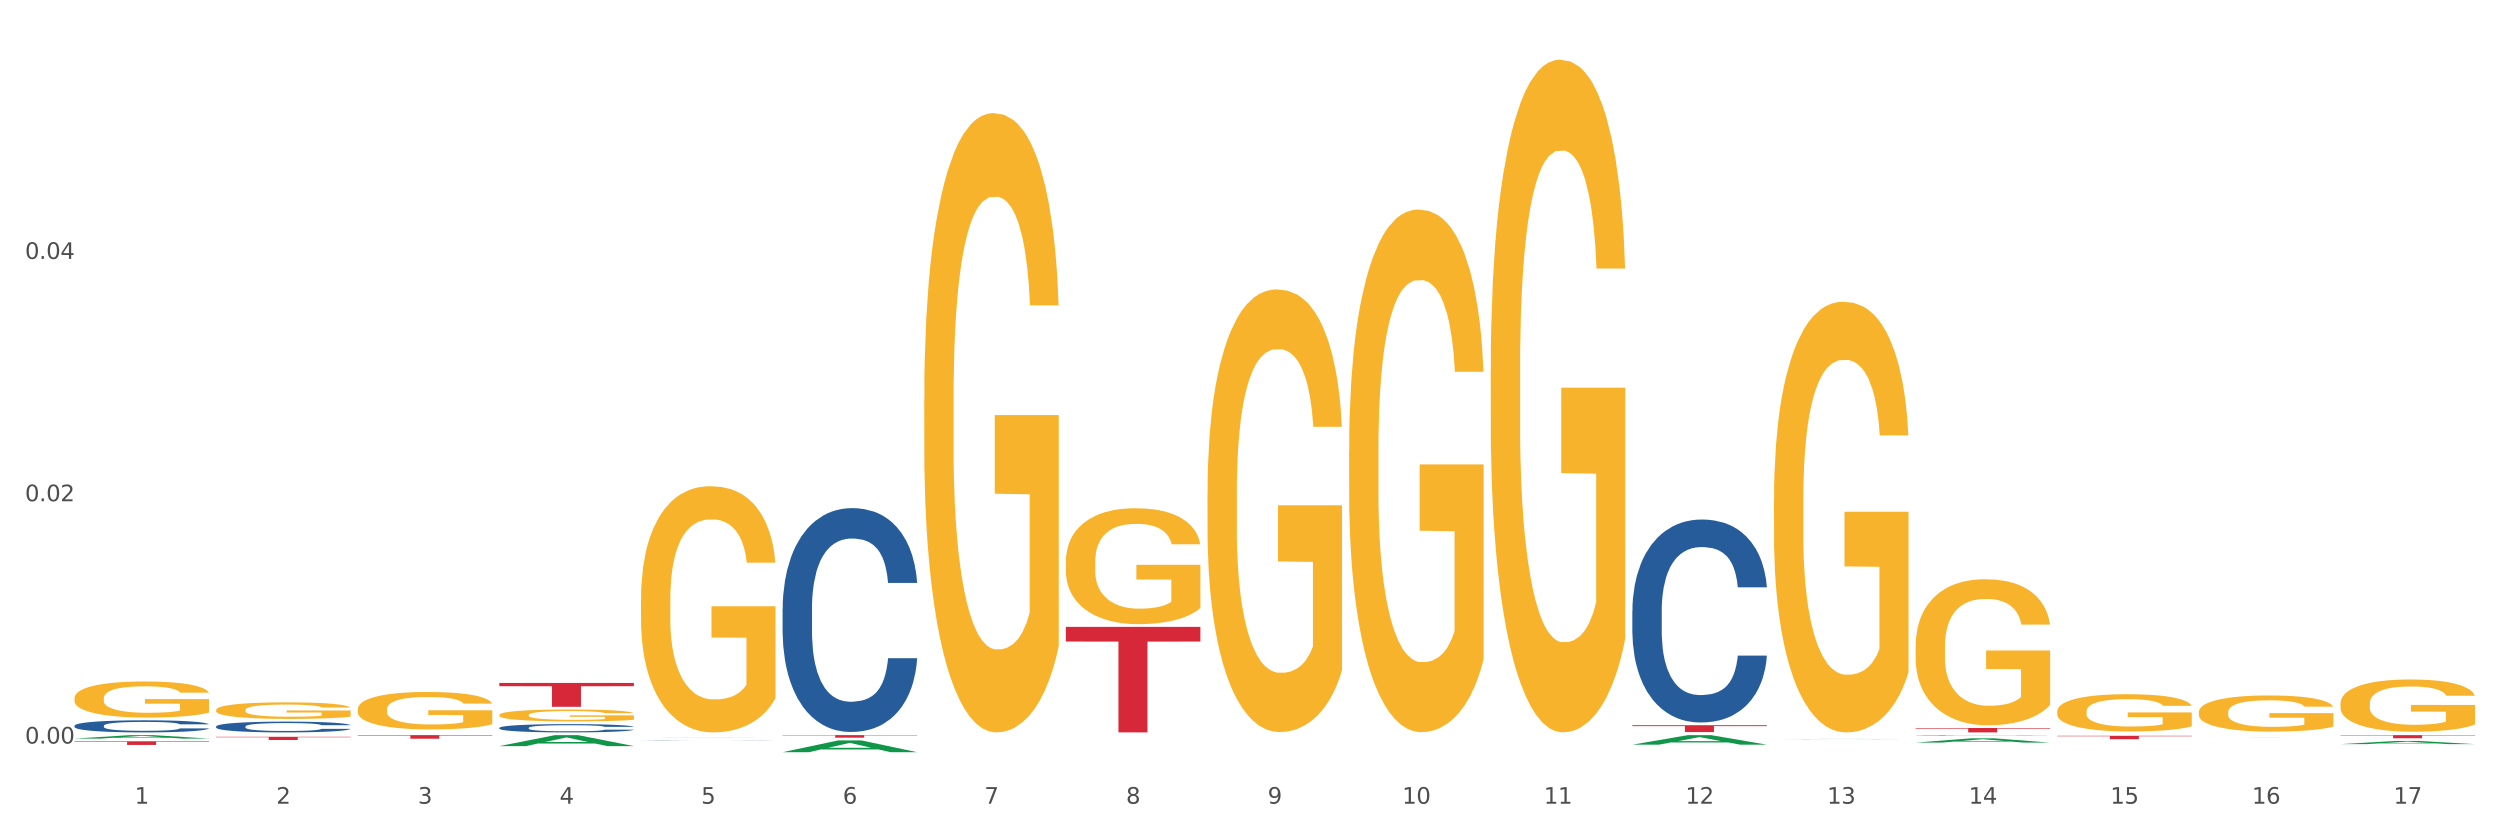 <?xml version="1.0" encoding="utf-8" standalone="no"?>
<!DOCTYPE svg PUBLIC "-//W3C//DTD SVG 1.1//EN"
  "http://www.w3.org/Graphics/SVG/1.1/DTD/svg11.dtd">
<svg xmlns:xlink="http://www.w3.org/1999/xlink" width="1080pt" height="360pt" viewBox="0 0 1080 360" xmlns="http://www.w3.org/2000/svg" version="1.1">
 <rect x="0" y="0" width="1080" height="360" fill="#333333" stroke="none"/>
 <defs>
  <style type="text/css">*{stroke-linejoin: round; stroke-linecap: butt}</style>
 </defs>
 <g id="figure_1">
  <g id="patch_1">
   <path d="M 0 360 
L 1080 360 
L 1080 0 
L 0 0 
z
" style="fill: #ffffff; stroke: #ffffff; stroke-linejoin: miter"/>
  </g>
  <g id="axes_1">
   <g id="matplotlib.axis_1">
    <g id="xtick_1">
     <g id="text_1">
      <!-- 1 -->
      <g style="fill: #4d4d4d" transform="translate(58.182 347.204) scale(0.096 -0.096)">
       <defs>
        <path id="DejaVuSans-31" d="M 794 531 
L 1825 531 
L 1825 4091 
L 703 3866 
L 703 4441 
L 1819 4666 
L 2450 4666 
L 2450 531 
L 3481 531 
L 3481 0 
L 794 0 
L 794 531 
z
" transform="scale(0.016)"/>
       </defs>
       <use xlink:href="#DejaVuSans-31"/>
      </g>
     </g>
    </g>
    <g id="xtick_2">
     <g id="text_2">
      <!-- 2 -->
      <g style="fill: #4d4d4d" transform="translate(119.364 347.204) scale(0.096 -0.096)">
       <defs>
        <path id="DejaVuSans-32" d="M 1228 531 
L 3431 531 
L 3431 0 
L 469 0 
L 469 531 
Q 828 903 1448 1529 
Q 2069 2156 2228 2338 
Q 2531 2678 2651 2914 
Q 2772 3150 2772 3378 
Q 2772 3750 2511 3984 
Q 2250 4219 1831 4219 
Q 1534 4219 1204 4116 
Q 875 4013 500 3803 
L 500 4441 
Q 881 4594 1212 4672 
Q 1544 4750 1819 4750 
Q 2544 4750 2975 4387 
Q 3406 4025 3406 3419 
Q 3406 3131 3298 2873 
Q 3191 2616 2906 2266 
Q 2828 2175 2409 1742 
Q 1991 1309 1228 531 
z
" transform="scale(0.016)"/>
       </defs>
       <use xlink:href="#DejaVuSans-32"/>
      </g>
     </g>
    </g>
    <g id="xtick_3">
     <g id="text_3">
      <!-- 3 -->
      <g style="fill: #4d4d4d" transform="translate(180.545 347.204) scale(0.096 -0.096)">
       <defs>
        <path id="DejaVuSans-33" d="M 2597 2516 
Q 3050 2419 3304 2112 
Q 3559 1806 3559 1356 
Q 3559 666 3084 287 
Q 2609 -91 1734 -91 
Q 1441 -91 1130 -33 
Q 819 25 488 141 
L 488 750 
Q 750 597 1062 519 
Q 1375 441 1716 441 
Q 2309 441 2620 675 
Q 2931 909 2931 1356 
Q 2931 1769 2642 2001 
Q 2353 2234 1838 2234 
L 1294 2234 
L 1294 2753 
L 1863 2753 
Q 2328 2753 2575 2939 
Q 2822 3125 2822 3475 
Q 2822 3834 2567 4026 
Q 2313 4219 1838 4219 
Q 1578 4219 1281 4162 
Q 984 4106 628 3988 
L 628 4550 
Q 988 4650 1302 4700 
Q 1616 4750 1894 4750 
Q 2613 4750 3031 4423 
Q 3450 4097 3450 3541 
Q 3450 3153 3228 2886 
Q 3006 2619 2597 2516 
z
" transform="scale(0.016)"/>
       </defs>
       <use xlink:href="#DejaVuSans-33"/>
      </g>
     </g>
    </g>
    <g id="xtick_4">
     <g id="text_4">
      <!-- 4 -->
      <g style="fill: #4d4d4d" transform="translate(241.726 347.204) scale(0.096 -0.096)">
       <defs>
        <path id="DejaVuSans-34" d="M 2419 4116 
L 825 1625 
L 2419 1625 
L 2419 4116 
z
M 2253 4666 
L 3047 4666 
L 3047 1625 
L 3713 1625 
L 3713 1100 
L 3047 1100 
L 3047 0 
L 2419 0 
L 2419 1100 
L 313 1100 
L 313 1709 
L 2253 4666 
z
" transform="scale(0.016)"/>
       </defs>
       <use xlink:href="#DejaVuSans-34"/>
      </g>
     </g>
    </g>
    <g id="xtick_5">
     <g id="text_5">
      <!-- 5 -->
      <g style="fill: #4d4d4d" transform="translate(302.908 347.204) scale(0.096 -0.096)">
       <defs>
        <path id="DejaVuSans-35" d="M 691 4666 
L 3169 4666 
L 3169 4134 
L 1269 4134 
L 1269 2991 
Q 1406 3038 1543 3061 
Q 1681 3084 1819 3084 
Q 2600 3084 3056 2656 
Q 3513 2228 3513 1497 
Q 3513 744 3044 326 
Q 2575 -91 1722 -91 
Q 1428 -91 1123 -41 
Q 819 9 494 109 
L 494 744 
Q 775 591 1075 516 
Q 1375 441 1709 441 
Q 2250 441 2565 725 
Q 2881 1009 2881 1497 
Q 2881 1984 2565 2268 
Q 2250 2553 1709 2553 
Q 1456 2553 1204 2497 
Q 953 2441 691 2322 
L 691 4666 
z
" transform="scale(0.016)"/>
       </defs>
       <use xlink:href="#DejaVuSans-35"/>
      </g>
     </g>
    </g>
    <g id="xtick_6">
     <g id="text_6">
      <!-- 6 -->
      <g style="fill: #4d4d4d" transform="translate(364.089 347.204) scale(0.096 -0.096)">
       <defs>
        <path id="DejaVuSans-36" d="M 2113 2584 
Q 1688 2584 1439 2293 
Q 1191 2003 1191 1497 
Q 1191 994 1439 701 
Q 1688 409 2113 409 
Q 2538 409 2786 701 
Q 3034 994 3034 1497 
Q 3034 2003 2786 2293 
Q 2538 2584 2113 2584 
z
M 3366 4563 
L 3366 3988 
Q 3128 4100 2886 4159 
Q 2644 4219 2406 4219 
Q 1781 4219 1451 3797 
Q 1122 3375 1075 2522 
Q 1259 2794 1537 2939 
Q 1816 3084 2150 3084 
Q 2853 3084 3261 2657 
Q 3669 2231 3669 1497 
Q 3669 778 3244 343 
Q 2819 -91 2113 -91 
Q 1303 -91 875 529 
Q 447 1150 447 2328 
Q 447 3434 972 4092 
Q 1497 4750 2381 4750 
Q 2619 4750 2861 4703 
Q 3103 4656 3366 4563 
z
" transform="scale(0.016)"/>
       </defs>
       <use xlink:href="#DejaVuSans-36"/>
      </g>
     </g>
    </g>
    <g id="xtick_7">
     <g id="text_7">
      <!-- 7 -->
      <g style="fill: #4d4d4d" transform="translate(425.271 347.204) scale(0.096 -0.096)">
       <defs>
        <path id="DejaVuSans-37" d="M 525 4666 
L 3525 4666 
L 3525 4397 
L 1831 0 
L 1172 0 
L 2766 4134 
L 525 4134 
L 525 4666 
z
" transform="scale(0.016)"/>
       </defs>
       <use xlink:href="#DejaVuSans-37"/>
      </g>
     </g>
    </g>
    <g id="xtick_8">
     <g id="text_8">
      <!-- 8 -->
      <g style="fill: #4d4d4d" transform="translate(486.452 347.204) scale(0.096 -0.096)">
       <defs>
        <path id="DejaVuSans-38" d="M 2034 2216 
Q 1584 2216 1326 1975 
Q 1069 1734 1069 1313 
Q 1069 891 1326 650 
Q 1584 409 2034 409 
Q 2484 409 2743 651 
Q 3003 894 3003 1313 
Q 3003 1734 2745 1975 
Q 2488 2216 2034 2216 
z
M 1403 2484 
Q 997 2584 770 2862 
Q 544 3141 544 3541 
Q 544 4100 942 4425 
Q 1341 4750 2034 4750 
Q 2731 4750 3128 4425 
Q 3525 4100 3525 3541 
Q 3525 3141 3298 2862 
Q 3072 2584 2669 2484 
Q 3125 2378 3379 2068 
Q 3634 1759 3634 1313 
Q 3634 634 3220 271 
Q 2806 -91 2034 -91 
Q 1263 -91 848 271 
Q 434 634 434 1313 
Q 434 1759 690 2068 
Q 947 2378 1403 2484 
z
M 1172 3481 
Q 1172 3119 1398 2916 
Q 1625 2713 2034 2713 
Q 2441 2713 2670 2916 
Q 2900 3119 2900 3481 
Q 2900 3844 2670 4047 
Q 2441 4250 2034 4250 
Q 1625 4250 1398 4047 
Q 1172 3844 1172 3481 
z
" transform="scale(0.016)"/>
       </defs>
       <use xlink:href="#DejaVuSans-38"/>
      </g>
     </g>
    </g>
    <g id="xtick_9">
     <g id="text_9">
      <!-- 9 -->
      <g style="fill: #4d4d4d" transform="translate(547.634 347.204) scale(0.096 -0.096)">
       <defs>
        <path id="DejaVuSans-39" d="M 703 97 
L 703 672 
Q 941 559 1184 500 
Q 1428 441 1663 441 
Q 2288 441 2617 861 
Q 2947 1281 2994 2138 
Q 2813 1869 2534 1725 
Q 2256 1581 1919 1581 
Q 1219 1581 811 2004 
Q 403 2428 403 3163 
Q 403 3881 828 4315 
Q 1253 4750 1959 4750 
Q 2769 4750 3195 4129 
Q 3622 3509 3622 2328 
Q 3622 1225 3098 567 
Q 2575 -91 1691 -91 
Q 1453 -91 1209 -44 
Q 966 3 703 97 
z
M 1959 2075 
Q 2384 2075 2632 2365 
Q 2881 2656 2881 3163 
Q 2881 3666 2632 3958 
Q 2384 4250 1959 4250 
Q 1534 4250 1286 3958 
Q 1038 3666 1038 3163 
Q 1038 2656 1286 2365 
Q 1534 2075 1959 2075 
z
" transform="scale(0.016)"/>
       </defs>
       <use xlink:href="#DejaVuSans-39"/>
      </g>
     </g>
    </g>
    <g id="xtick_10">
     <g id="text_10">
      <!-- 10 -->
      <g style="fill: #4d4d4d" transform="translate(605.761 347.204) scale(0.096 -0.096)">
       <defs>
        <path id="DejaVuSans-30" d="M 2034 4250 
Q 1547 4250 1301 3770 
Q 1056 3291 1056 2328 
Q 1056 1369 1301 889 
Q 1547 409 2034 409 
Q 2525 409 2770 889 
Q 3016 1369 3016 2328 
Q 3016 3291 2770 3770 
Q 2525 4250 2034 4250 
z
M 2034 4750 
Q 2819 4750 3233 4129 
Q 3647 3509 3647 2328 
Q 3647 1150 3233 529 
Q 2819 -91 2034 -91 
Q 1250 -91 836 529 
Q 422 1150 422 2328 
Q 422 3509 836 4129 
Q 1250 4750 2034 4750 
z
" transform="scale(0.016)"/>
       </defs>
       <use xlink:href="#DejaVuSans-31"/>
       <use xlink:href="#DejaVuSans-30" transform="translate(63.623 0)"/>
      </g>
     </g>
    </g>
    <g id="xtick_11">
     <g id="text_11">
      <!-- 11 -->
      <g style="fill: #4d4d4d" transform="translate(666.942 347.204) scale(0.096 -0.096)">
       <use xlink:href="#DejaVuSans-31"/>
       <use xlink:href="#DejaVuSans-31" transform="translate(63.623 0)"/>
      </g>
     </g>
    </g>
    <g id="xtick_12">
     <g id="text_12">
      <!-- 12 -->
      <g style="fill: #4d4d4d" transform="translate(728.124 347.204) scale(0.096 -0.096)">
       <use xlink:href="#DejaVuSans-31"/>
       <use xlink:href="#DejaVuSans-32" transform="translate(63.623 0)"/>
      </g>
     </g>
    </g>
    <g id="xtick_13">
     <g id="text_13">
      <!-- 13 -->
      <g style="fill: #4d4d4d" transform="translate(789.305 347.204) scale(0.096 -0.096)">
       <use xlink:href="#DejaVuSans-31"/>
       <use xlink:href="#DejaVuSans-33" transform="translate(63.623 0)"/>
      </g>
     </g>
    </g>
    <g id="xtick_14">
     <g id="text_14">
      <!-- 14 -->
      <g style="fill: #4d4d4d" transform="translate(850.487 347.204) scale(0.096 -0.096)">
       <use xlink:href="#DejaVuSans-31"/>
       <use xlink:href="#DejaVuSans-34" transform="translate(63.623 0)"/>
      </g>
     </g>
    </g>
    <g id="xtick_15">
     <g id="text_15">
      <!-- 15 -->
      <g style="fill: #4d4d4d" transform="translate(911.668 347.204) scale(0.096 -0.096)">
       <use xlink:href="#DejaVuSans-31"/>
       <use xlink:href="#DejaVuSans-35" transform="translate(63.623 0)"/>
      </g>
     </g>
    </g>
    <g id="xtick_16">
     <g id="text_16">
      <!-- 16 -->
      <g style="fill: #4d4d4d" transform="translate(972.849 347.204) scale(0.096 -0.096)">
       <use xlink:href="#DejaVuSans-31"/>
       <use xlink:href="#DejaVuSans-36" transform="translate(63.623 0)"/>
      </g>
     </g>
    </g>
    <g id="xtick_17">
     <g id="text_17">
      <!-- 17 -->
      <g style="fill: #4d4d4d" transform="translate(1034.031 347.204) scale(0.096 -0.096)">
       <use xlink:href="#DejaVuSans-31"/>
       <use xlink:href="#DejaVuSans-37" transform="translate(63.623 0)"/>
      </g>
     </g>
    </g>
    <g id="xtick_18"/>
    <g id="xtick_19"/>
    <g id="xtick_20"/>
    <g id="xtick_21"/>
    <g id="xtick_22"/>
    <g id="xtick_23"/>
    <g id="xtick_24"/>
    <g id="xtick_25"/>
    <g id="xtick_26"/>
    <g id="xtick_27"/>
    <g id="xtick_28"/>
    <g id="xtick_29"/>
    <g id="xtick_30"/>
    <g id="xtick_31"/>
    <g id="xtick_32"/>
    <g id="xtick_33"/>
   </g>
   <g id="matplotlib.axis_2">
    <g id="ytick_1">
     <g id="text_18">
      <!-- 0.00 -->
      <g style="fill: #4d4d4d" transform="translate(10.8 321.217) scale(0.096 -0.096)">
       <defs>
        <path id="DejaVuSans-2e" d="M 684 794 
L 1344 794 
L 1344 0 
L 684 0 
L 684 794 
z
" transform="scale(0.016)"/>
       </defs>
       <use xlink:href="#DejaVuSans-30"/>
       <use xlink:href="#DejaVuSans-2e" transform="translate(63.623 0)"/>
       <use xlink:href="#DejaVuSans-30" transform="translate(95.41 0)"/>
       <use xlink:href="#DejaVuSans-30" transform="translate(159.033 0)"/>
      </g>
     </g>
    </g>
    <g id="ytick_2">
     <g id="text_19">
      <!-- 0.02 -->
      <g style="fill: #4d4d4d" transform="translate(10.8 216.534) scale(0.096 -0.096)">
       <use xlink:href="#DejaVuSans-30"/>
       <use xlink:href="#DejaVuSans-2e" transform="translate(63.623 0)"/>
       <use xlink:href="#DejaVuSans-30" transform="translate(95.41 0)"/>
       <use xlink:href="#DejaVuSans-32" transform="translate(159.033 0)"/>
      </g>
     </g>
    </g>
    <g id="ytick_3">
     <g id="text_20">
      <!-- 0.04 -->
      <g style="fill: #4d4d4d" transform="translate(10.8 111.851) scale(0.096 -0.096)">
       <use xlink:href="#DejaVuSans-30"/>
       <use xlink:href="#DejaVuSans-2e" transform="translate(63.623 0)"/>
       <use xlink:href="#DejaVuSans-30" transform="translate(95.41 0)"/>
       <use xlink:href="#DejaVuSans-34" transform="translate(159.033 0)"/>
      </g>
     </g>
    </g>
    <g id="ytick_4"/>
    <g id="ytick_5"/>
    <g id="ytick_6"/>
   </g>
   <g id="PolyCollection_1">
    <path d="M 215.719 322.309 
L 215.779 322.304 
L 239.747 317.574 
L 249.694 317.57 
L 273.842 322.318 
L 262.337 322.318 
L 257.124 321.212 
L 232.377 321.212 
L 232.197 321.23 
L 227.164 322.318 
L 215.719 322.318 
L 215.719 322.309 
L 235.493 320.552 
L 254.008 320.548 
L 244.84 318.582 
L 244.72 318.573 
L 244.601 318.586 
L 235.433 320.548 
L 235.493 320.552 
L 215.719 322.309 
z
" clip-path="url(#p7bb4858d1f)" style="fill: #109648"/>
    <path d="M 276.901 318.741 
L 276.961 318.741 
L 300.929 318.672 
L 310.875 318.672 
L 335.023 318.742 
L 323.518 318.742 
L 318.305 318.725 
L 293.558 318.725 
L 293.379 318.726 
L 288.345 318.742 
L 276.901 318.742 
L 276.901 318.741 
L 296.674 318.716 
L 315.19 318.716 
L 306.022 318.687 
L 305.902 318.687 
L 305.782 318.687 
L 296.614 318.716 
L 296.674 318.716 
L 276.901 318.741 
z
" clip-path="url(#p7bb4858d1f)" style="fill: #109648"/>
    <path d="M 32.175 319.061 
L 32.235 319.059 
L 56.203 317.571 
L 66.15 317.57 
L 90.297 319.063 
L 78.793 319.063 
L 73.58 318.716 
L 48.833 318.716 
L 48.653 318.721 
L 43.62 319.063 
L 32.175 319.063 
L 32.175 319.061 
L 51.949 318.508 
L 70.464 318.507 
L 61.296 317.888 
L 61.176 317.885 
L 61.056 317.89 
L 51.889 318.507 
L 51.949 318.508 
L 32.175 319.061 
z
" clip-path="url(#p7bb4858d1f)" style="fill: #109648"/>
    <path d="M 338.082 324.94 
L 338.142 324.935 
L 362.11 319.852 
L 372.057 319.847 
L 396.204 324.95 
L 384.7 324.95 
L 379.487 323.761 
L 354.74 323.761 
L 354.56 323.78 
L 349.527 324.95 
L 338.082 324.95 
L 338.082 324.94 
L 357.856 323.052 
L 376.371 323.047 
L 367.203 320.935 
L 367.083 320.925 
L 366.963 320.939 
L 357.796 323.047 
L 357.856 323.052 
L 338.082 324.94 
z
" clip-path="url(#p7bb4858d1f)" style="fill: #109648"/>
    <path d="M 705.171 321.696 
L 705.23 321.693 
L 729.198 317.574 
L 739.145 317.57 
L 763.293 321.704 
L 751.788 321.704 
L 746.575 320.741 
L 721.828 320.741 
L 721.649 320.757 
L 716.615 321.704 
L 705.171 321.704 
L 705.171 321.696 
L 724.944 320.167 
L 743.459 320.163 
L 734.292 318.451 
L 734.172 318.443 
L 734.052 318.455 
L 724.884 320.163 
L 724.944 320.167 
L 705.171 321.696 
z
" clip-path="url(#p7bb4858d1f)" style="fill: #109648"/>
    <path d="M 1011.078 317.57 
L 1069.2 317.57 
L 1069.2 317.757 
L 1046.337 317.759 
L 1046.337 318.92 
L 1033.803 318.92 
L 1033.803 317.759 
L 1011.078 317.757 
L 1011.078 317.571 
L 1011.078 317.57 
z
" clip-path="url(#p7bb4858d1f)" style="fill: #d62839"/>
    <path d="M 32.175 320.231 
L 90.297 320.231 
L 90.297 320.449 
L 67.434 320.45 
L 67.434 321.8 
L 54.901 321.8 
L 54.901 320.45 
L 32.175 320.449 
L 32.175 320.232 
L 32.175 320.231 
z
" clip-path="url(#p7bb4858d1f)" style="fill: #d62839"/>
    <path d="M 93.356 318.3 
L 151.479 318.3 
L 151.479 318.491 
L 128.615 318.492 
L 128.615 319.674 
L 116.082 319.674 
L 116.082 318.492 
L 93.356 318.491 
L 93.356 318.301 
L 93.356 318.3 
z
" clip-path="url(#p7bb4858d1f)" style="fill: #d62839"/>
    <path d="M 827.533 314.486 
L 885.656 314.486 
L 885.656 314.753 
L 862.792 314.755 
L 862.792 316.403 
L 850.259 316.403 
L 850.259 314.755 
L 827.533 314.753 
L 827.533 314.488 
L 827.533 314.486 
z
" clip-path="url(#p7bb4858d1f)" style="fill: #d62839"/>
    <path d="M 888.715 317.861 
L 946.837 317.861 
L 946.837 318.067 
L 923.974 318.069 
L 923.974 319.342 
L 911.44 319.342 
L 911.44 318.069 
L 888.715 318.067 
L 888.715 317.863 
L 888.715 317.861 
z
" clip-path="url(#p7bb4858d1f)" style="fill: #d62839"/>
    <path d="M 949.896 318.535 
L 1008.019 318.535 
L 1008.019 318.54 
L 985.155 318.54 
L 985.155 318.565 
L 972.622 318.565 
L 972.622 318.54 
L 949.896 318.54 
L 949.896 318.535 
L 949.896 318.535 
z
" clip-path="url(#p7bb4858d1f)" style="fill: #d62839"/>
    <path d="M 460.445 270.804 
L 518.567 270.804 
L 518.567 277.141 
L 495.704 277.184 
L 495.704 316.403 
L 483.17 316.403 
L 483.17 277.184 
L 460.445 277.141 
L 460.445 270.847 
L 460.445 270.804 
z
" clip-path="url(#p7bb4858d1f)" style="fill: #d62839"/>
    <path d="M 338.082 317.57 
L 396.204 317.57 
L 396.204 317.724 
L 373.341 317.725 
L 373.341 318.68 
L 360.808 318.68 
L 360.808 317.725 
L 338.082 317.724 
L 338.082 317.571 
L 338.082 317.57 
z
" clip-path="url(#p7bb4858d1f)" style="fill: #d62839"/>
    <path d="M 215.719 295.015 
L 273.842 295.015 
L 273.842 296.449 
L 250.978 296.459 
L 250.978 305.334 
L 238.445 305.334 
L 238.445 296.459 
L 215.719 296.449 
L 215.719 295.025 
L 215.719 295.015 
z
" clip-path="url(#p7bb4858d1f)" style="fill: #d62839"/>
    <path d="M 338.082 262.961 
L 338.151 262.872 
L 338.151 260.399 
L 338.357 257.043 
L 339.113 250.861 
L 340.074 246.18 
L 341.723 240.705 
L 342.616 238.409 
L 343.784 235.847 
L 346.189 231.697 
L 348.937 228.164 
L 350.861 226.221 
L 352.304 224.985 
L 355.533 222.777 
L 357.387 221.805 
L 359.311 221.01 
L 360.96 220.48 
L 363.708 219.862 
L 365.907 219.597 
L 368.449 219.509 
L 370.578 219.597 
L 373.395 219.951 
L 377.517 221.01 
L 379.097 221.629 
L 381.227 222.688 
L 383.426 224.101 
L 385.212 225.514 
L 387.273 227.546 
L 389.403 230.195 
L 391.464 233.551 
L 392.907 236.642 
L 394.075 239.91 
L 395.105 243.884 
L 395.861 248.212 
L 396.204 251.833 
L 383.632 251.833 
L 383.288 248.565 
L 382.601 245.032 
L 381.914 242.648 
L 381.159 240.705 
L 379.991 238.497 
L 378.96 237.084 
L 377.243 235.406 
L 375.662 234.346 
L 374.357 233.728 
L 372.777 233.198 
L 369.41 232.668 
L 367.006 232.668 
L 365.494 232.845 
L 363.639 233.286 
L 362.059 233.905 
L 360.204 234.964 
L 358.762 236.112 
L 357.319 237.614 
L 356.494 238.674 
L 355.258 240.617 
L 354.433 242.206 
L 353.334 244.944 
L 352.716 246.887 
L 351.616 251.921 
L 351.136 255.63 
L 350.929 258.192 
L 350.792 261.018 
L 350.792 274.795 
L 351.204 280.977 
L 351.548 283.627 
L 352.097 286.629 
L 353.128 290.515 
L 354.639 294.313 
L 356.22 297.051 
L 357.525 298.729 
L 358.762 299.965 
L 359.998 300.937 
L 361.51 301.82 
L 362.746 302.35 
L 364.601 302.88 
L 366.8 303.144 
L 368.517 303.144 
L 372.021 302.703 
L 373.601 302.261 
L 375.113 301.643 
L 376.762 300.672 
L 378.067 299.612 
L 378.823 298.817 
L 380.059 297.139 
L 381.021 295.373 
L 381.846 293.341 
L 382.395 291.575 
L 383.014 288.926 
L 383.494 285.923 
L 383.632 284.333 
L 396.204 284.333 
L 395.93 287.513 
L 395.449 290.604 
L 394.487 294.754 
L 393.731 297.139 
L 392.563 300.053 
L 391.327 302.526 
L 389.609 305.264 
L 388.029 307.295 
L 386.38 309.062 
L 384.594 310.651 
L 381.365 312.859 
L 380.197 313.477 
L 377.723 314.537 
L 375.8 315.156 
L 372.983 315.774 
L 370.097 316.127 
L 367.075 316.215 
L 364.395 316.039 
L 361.441 315.509 
L 359.586 314.979 
L 357.525 314.184 
L 355.12 312.948 
L 352.853 311.446 
L 350.723 309.68 
L 348.731 307.649 
L 346.876 305.352 
L 344.471 301.555 
L 342.685 297.846 
L 341.38 294.401 
L 340.487 291.487 
L 339.594 287.777 
L 339.113 285.216 
L 338.357 279.034 
L 338.082 273.294 
L 338.082 262.961 
z
" clip-path="url(#p7bb4858d1f)" style="fill: #255c99"/>
    <path d="M 705.171 263.831 
L 705.239 263.751 
L 705.239 261.509 
L 705.445 258.466 
L 706.201 252.86 
L 707.163 248.616 
L 708.812 243.651 
L 709.705 241.569 
L 710.873 239.246 
L 713.277 235.483 
L 716.026 232.28 
L 717.949 230.518 
L 719.392 229.397 
L 722.621 227.395 
L 724.476 226.514 
L 726.4 225.793 
L 728.049 225.313 
L 730.797 224.752 
L 732.995 224.512 
L 735.537 224.432 
L 737.667 224.512 
L 740.484 224.832 
L 744.606 225.793 
L 746.186 226.354 
L 748.316 227.315 
L 750.514 228.596 
L 752.301 229.877 
L 754.362 231.719 
L 756.491 234.121 
L 758.552 237.164 
L 759.995 239.967 
L 761.163 242.93 
L 762.194 246.534 
L 762.949 250.458 
L 763.293 253.741 
L 750.72 253.741 
L 750.377 250.778 
L 749.69 247.575 
L 749.003 245.413 
L 748.247 243.651 
L 747.079 241.649 
L 746.049 240.368 
L 744.331 238.846 
L 742.751 237.885 
L 741.446 237.325 
L 739.865 236.844 
L 736.499 236.364 
L 734.094 236.364 
L 732.583 236.524 
L 730.728 236.924 
L 729.148 237.485 
L 727.293 238.446 
L 725.85 239.487 
L 724.407 240.848 
L 723.583 241.809 
L 722.346 243.571 
L 721.522 245.012 
L 720.423 247.495 
L 719.804 249.256 
L 718.705 253.821 
L 718.224 257.184 
L 718.018 259.507 
L 717.881 262.069 
L 717.881 274.562 
L 718.293 280.167 
L 718.636 282.57 
L 719.186 285.292 
L 720.216 288.816 
L 721.728 292.259 
L 723.308 294.742 
L 724.613 296.263 
L 725.85 297.384 
L 727.087 298.265 
L 728.598 299.066 
L 729.835 299.546 
L 731.69 300.027 
L 733.888 300.267 
L 735.606 300.267 
L 739.11 299.867 
L 740.69 299.466 
L 742.201 298.906 
L 743.85 298.025 
L 745.155 297.064 
L 745.911 296.343 
L 747.148 294.822 
L 748.11 293.22 
L 748.934 291.378 
L 749.484 289.777 
L 750.102 287.374 
L 750.583 284.652 
L 750.72 283.21 
L 763.293 283.21 
L 763.018 286.093 
L 762.537 288.896 
L 761.575 292.66 
L 760.82 294.822 
L 759.652 297.464 
L 758.415 299.707 
L 756.697 302.189 
L 755.117 304.031 
L 753.468 305.632 
L 751.682 307.074 
L 748.453 309.076 
L 747.285 309.636 
L 744.812 310.597 
L 742.888 311.158 
L 740.071 311.718 
L 737.186 312.039 
L 734.163 312.119 
L 731.484 311.959 
L 728.529 311.478 
L 726.674 310.998 
L 724.613 310.277 
L 722.209 309.156 
L 719.942 307.795 
L 717.812 306.193 
L 715.819 304.351 
L 713.965 302.269 
L 711.56 298.826 
L 709.774 295.462 
L 708.468 292.339 
L 707.575 289.697 
L 706.682 286.333 
L 706.201 284.011 
L 705.445 278.405 
L 705.171 273.2 
L 705.171 263.831 
z
" clip-path="url(#p7bb4858d1f)" style="fill: #255c99"/>
    <path d="M 215.719 314.427 
L 215.788 314.424 
L 215.788 314.333 
L 215.994 314.208 
L 216.75 313.979 
L 217.712 313.805 
L 219.36 313.602 
L 220.254 313.517 
L 221.422 313.422 
L 223.826 313.268 
L 226.574 313.137 
L 228.498 313.065 
L 229.941 313.019 
L 233.17 312.937 
L 235.025 312.901 
L 236.948 312.872 
L 238.597 312.852 
L 241.345 312.829 
L 243.544 312.819 
L 246.086 312.816 
L 248.216 312.819 
L 251.032 312.832 
L 255.155 312.872 
L 256.735 312.895 
L 258.864 312.934 
L 261.063 312.986 
L 262.849 313.039 
L 264.91 313.114 
L 267.04 313.212 
L 269.101 313.337 
L 270.544 313.451 
L 271.712 313.573 
L 272.742 313.72 
L 273.498 313.881 
L 273.842 314.015 
L 261.269 314.015 
L 260.926 313.894 
L 260.238 313.763 
L 259.551 313.674 
L 258.796 313.602 
L 257.628 313.52 
L 256.597 313.468 
L 254.88 313.406 
L 253.3 313.366 
L 251.994 313.343 
L 250.414 313.324 
L 247.048 313.304 
L 244.643 313.304 
L 243.132 313.311 
L 241.277 313.327 
L 239.696 313.35 
L 237.841 313.389 
L 236.399 313.432 
L 234.956 313.487 
L 234.132 313.527 
L 232.895 313.599 
L 232.07 313.658 
L 230.971 313.759 
L 230.353 313.831 
L 229.254 314.018 
L 228.773 314.156 
L 228.567 314.251 
L 228.429 314.355 
L 228.429 314.866 
L 228.841 315.096 
L 229.185 315.194 
L 229.735 315.305 
L 230.765 315.449 
L 232.277 315.59 
L 233.857 315.692 
L 235.162 315.754 
L 236.399 315.8 
L 237.635 315.836 
L 239.147 315.869 
L 240.383 315.888 
L 242.238 315.908 
L 244.437 315.918 
L 246.154 315.918 
L 249.658 315.901 
L 251.238 315.885 
L 252.75 315.862 
L 254.399 315.826 
L 255.704 315.787 
L 256.46 315.757 
L 257.696 315.695 
L 258.658 315.63 
L 259.483 315.554 
L 260.032 315.489 
L 260.651 315.39 
L 261.132 315.279 
L 261.269 315.22 
L 273.842 315.22 
L 273.567 315.338 
L 273.086 315.453 
L 272.124 315.607 
L 271.368 315.695 
L 270.2 315.803 
L 268.964 315.895 
L 267.246 315.996 
L 265.666 316.072 
L 264.017 316.137 
L 262.231 316.196 
L 259.002 316.278 
L 257.834 316.301 
L 255.361 316.34 
L 253.437 316.363 
L 250.62 316.386 
L 247.735 316.399 
L 244.712 316.403 
L 242.032 316.396 
L 239.078 316.376 
L 237.223 316.357 
L 235.162 316.327 
L 232.757 316.281 
L 230.49 316.226 
L 228.361 316.16 
L 226.368 316.085 
L 224.513 316 
L 222.109 315.859 
L 220.322 315.721 
L 219.017 315.594 
L 218.124 315.485 
L 217.231 315.348 
L 216.75 315.253 
L 215.994 315.024 
L 215.719 314.811 
L 215.719 314.427 
z
" clip-path="url(#p7bb4858d1f)" style="fill: #255c99"/>
    <path d="M 32.175 313.519 
L 32.244 313.514 
L 32.244 313.38 
L 32.45 313.199 
L 33.206 312.864 
L 34.167 312.61 
L 35.816 312.314 
L 36.709 312.19 
L 37.877 312.051 
L 40.282 311.826 
L 43.03 311.635 
L 44.954 311.53 
L 46.396 311.463 
L 49.625 311.343 
L 51.48 311.29 
L 53.404 311.247 
L 55.053 311.219 
L 57.801 311.185 
L 60 311.171 
L 62.542 311.166 
L 64.671 311.171 
L 67.488 311.19 
L 71.61 311.247 
L 73.19 311.281 
L 75.32 311.338 
L 77.519 311.415 
L 79.305 311.491 
L 81.366 311.601 
L 83.496 311.745 
L 85.557 311.926 
L 87 312.094 
L 88.168 312.271 
L 89.198 312.486 
L 89.954 312.72 
L 90.297 312.916 
L 77.725 312.916 
L 77.381 312.739 
L 76.694 312.548 
L 76.007 312.419 
L 75.251 312.314 
L 74.084 312.194 
L 73.053 312.118 
L 71.335 312.027 
L 69.755 311.97 
L 68.45 311.936 
L 66.87 311.907 
L 63.503 311.879 
L 61.099 311.879 
L 59.587 311.888 
L 57.732 311.912 
L 56.152 311.946 
L 54.297 312.003 
L 52.854 312.065 
L 51.412 312.146 
L 50.587 312.204 
L 49.351 312.309 
L 48.526 312.395 
L 47.427 312.543 
L 46.809 312.649 
L 45.709 312.921 
L 45.228 313.122 
L 45.022 313.261 
L 44.885 313.414 
L 44.885 314.16 
L 45.297 314.494 
L 45.641 314.638 
L 46.19 314.801 
L 47.221 315.011 
L 48.732 315.217 
L 50.312 315.365 
L 51.618 315.456 
L 52.854 315.523 
L 54.091 315.575 
L 55.603 315.623 
L 56.839 315.652 
L 58.694 315.68 
L 60.893 315.695 
L 62.61 315.695 
L 66.114 315.671 
L 67.694 315.647 
L 69.206 315.613 
L 70.855 315.561 
L 72.16 315.504 
L 72.916 315.46 
L 74.152 315.37 
L 75.114 315.274 
L 75.939 315.164 
L 76.488 315.068 
L 77.106 314.925 
L 77.587 314.762 
L 77.725 314.676 
L 90.297 314.676 
L 90.023 314.848 
L 89.542 315.016 
L 88.58 315.24 
L 87.824 315.37 
L 86.656 315.527 
L 85.419 315.661 
L 83.702 315.81 
L 82.122 315.92 
L 80.473 316.015 
L 78.687 316.101 
L 75.458 316.221 
L 74.29 316.254 
L 71.816 316.312 
L 69.893 316.345 
L 67.076 316.379 
L 64.19 316.398 
L 61.167 316.403 
L 58.488 316.393 
L 55.534 316.364 
L 53.679 316.336 
L 51.618 316.293 
L 49.213 316.226 
L 46.946 316.144 
L 44.816 316.049 
L 42.824 315.939 
L 40.969 315.814 
L 38.564 315.609 
L 36.778 315.408 
L 35.473 315.221 
L 34.58 315.064 
L 33.686 314.863 
L 33.206 314.724 
L 32.45 314.389 
L 32.175 314.078 
L 32.175 313.519 
z
" clip-path="url(#p7bb4858d1f)" style="fill: #255c99"/>
    <path d="M 93.356 313.835 
L 93.425 313.831 
L 93.425 313.711 
L 93.631 313.549 
L 94.387 313.251 
L 95.349 313.026 
L 96.998 312.762 
L 97.891 312.651 
L 99.059 312.527 
L 101.463 312.327 
L 104.211 312.157 
L 106.135 312.063 
L 107.578 312.004 
L 110.807 311.897 
L 112.662 311.85 
L 114.585 311.812 
L 116.234 311.787 
L 118.982 311.757 
L 121.181 311.744 
L 123.723 311.74 
L 125.853 311.744 
L 128.67 311.761 
L 132.792 311.812 
L 134.372 311.842 
L 136.502 311.893 
L 138.7 311.961 
L 140.486 312.029 
L 142.547 312.127 
L 144.677 312.255 
L 146.738 312.417 
L 148.181 312.566 
L 149.349 312.723 
L 150.38 312.915 
L 151.135 313.124 
L 151.479 313.298 
L 138.906 313.298 
L 138.563 313.141 
L 137.876 312.97 
L 137.189 312.855 
L 136.433 312.762 
L 135.265 312.655 
L 134.234 312.587 
L 132.517 312.506 
L 130.937 312.455 
L 129.631 312.425 
L 128.051 312.4 
L 124.685 312.374 
L 122.28 312.374 
L 120.769 312.383 
L 118.914 312.404 
L 117.334 312.434 
L 115.479 312.485 
L 114.036 312.54 
L 112.593 312.613 
L 111.769 312.664 
L 110.532 312.757 
L 109.708 312.834 
L 108.608 312.966 
L 107.99 313.06 
L 106.891 313.302 
L 106.41 313.481 
L 106.204 313.605 
L 106.066 313.741 
L 106.066 314.405 
L 106.479 314.703 
L 106.822 314.831 
L 107.372 314.976 
L 108.402 315.163 
L 109.914 315.346 
L 111.494 315.478 
L 112.799 315.559 
L 114.036 315.619 
L 115.273 315.666 
L 116.784 315.708 
L 118.021 315.734 
L 119.876 315.76 
L 122.074 315.772 
L 123.792 315.772 
L 127.295 315.751 
L 128.876 315.73 
L 130.387 315.7 
L 132.036 315.653 
L 133.341 315.602 
L 134.097 315.564 
L 135.334 315.483 
L 136.296 315.398 
L 137.12 315.3 
L 137.67 315.214 
L 138.288 315.087 
L 138.769 314.942 
L 138.906 314.865 
L 151.479 314.865 
L 151.204 315.019 
L 150.723 315.168 
L 149.761 315.368 
L 149.005 315.483 
L 147.838 315.623 
L 146.601 315.743 
L 144.883 315.875 
L 143.303 315.972 
L 141.654 316.058 
L 139.868 316.134 
L 136.639 316.241 
L 135.471 316.271 
L 132.998 316.322 
L 131.074 316.351 
L 128.257 316.381 
L 125.372 316.398 
L 122.349 316.403 
L 119.669 316.394 
L 116.715 316.368 
L 114.86 316.343 
L 112.799 316.305 
L 110.395 316.245 
L 108.127 316.173 
L 105.998 316.087 
L 104.005 315.989 
L 102.15 315.879 
L 99.746 315.696 
L 97.959 315.517 
L 96.654 315.351 
L 95.761 315.21 
L 94.868 315.031 
L 94.387 314.908 
L 93.631 314.61 
L 93.356 314.333 
L 93.356 313.835 
z
" clip-path="url(#p7bb4858d1f)" style="fill: #255c99"/>
    <path d="M 276.901 319.952 
L 276.969 319.952 
L 276.969 319.95 
L 277.175 319.946 
L 277.931 319.94 
L 278.893 319.936 
L 280.542 319.93 
L 281.435 319.928 
L 282.603 319.925 
L 285.008 319.921 
L 287.756 319.917 
L 289.679 319.916 
L 291.122 319.914 
L 294.351 319.912 
L 296.206 319.911 
L 298.13 319.91 
L 299.779 319.91 
L 302.527 319.909 
L 304.725 319.909 
L 307.267 319.909 
L 309.397 319.909 
L 312.214 319.909 
L 316.336 319.91 
L 317.916 319.911 
L 320.046 319.912 
L 322.244 319.913 
L 324.031 319.915 
L 326.092 319.917 
L 328.221 319.919 
L 330.283 319.923 
L 331.725 319.926 
L 332.893 319.929 
L 333.924 319.933 
L 334.679 319.938 
L 335.023 319.941 
L 322.45 319.941 
L 322.107 319.938 
L 321.42 319.934 
L 320.733 319.932 
L 319.977 319.93 
L 318.809 319.928 
L 317.779 319.926 
L 316.061 319.925 
L 314.481 319.924 
L 313.176 319.923 
L 311.595 319.923 
L 308.229 319.922 
L 305.824 319.922 
L 304.313 319.922 
L 302.458 319.923 
L 300.878 319.923 
L 299.023 319.924 
L 297.58 319.925 
L 296.137 319.927 
L 295.313 319.928 
L 294.076 319.93 
L 293.252 319.932 
L 292.153 319.934 
L 291.534 319.936 
L 290.435 319.941 
L 289.954 319.945 
L 289.748 319.948 
L 289.611 319.95 
L 289.611 319.964 
L 290.023 319.97 
L 290.366 319.973 
L 290.916 319.976 
L 291.947 319.98 
L 293.458 319.984 
L 295.038 319.987 
L 296.343 319.988 
L 297.58 319.99 
L 298.817 319.991 
L 300.328 319.991 
L 301.565 319.992 
L 303.42 319.992 
L 305.618 319.993 
L 307.336 319.993 
L 310.84 319.992 
L 312.42 319.992 
L 313.931 319.991 
L 315.58 319.99 
L 316.886 319.989 
L 317.641 319.988 
L 318.878 319.987 
L 319.84 319.985 
L 320.664 319.983 
L 321.214 319.981 
L 321.832 319.978 
L 322.313 319.975 
L 322.45 319.974 
L 335.023 319.974 
L 334.748 319.977 
L 334.267 319.98 
L 333.305 319.984 
L 332.55 319.987 
L 331.382 319.99 
L 330.145 319.992 
L 328.428 319.995 
L 326.847 319.997 
L 325.199 319.999 
L 323.412 320 
L 320.183 320.003 
L 319.015 320.003 
L 316.542 320.004 
L 314.618 320.005 
L 311.802 320.005 
L 308.916 320.006 
L 305.893 320.006 
L 303.214 320.006 
L 300.26 320.005 
L 298.405 320.005 
L 296.343 320.004 
L 293.939 320.003 
L 291.672 320.001 
L 289.542 319.999 
L 287.55 319.997 
L 285.695 319.995 
L 283.29 319.991 
L 281.504 319.987 
L 280.198 319.984 
L 279.305 319.981 
L 278.412 319.977 
L 277.931 319.975 
L 277.175 319.969 
L 276.901 319.963 
L 276.901 319.952 
z
" clip-path="url(#p7bb4858d1f)" style="fill: #255c99"/>
    <path d="M 827.533 317.667 
L 827.602 317.667 
L 827.602 317.661 
L 827.808 317.654 
L 828.564 317.64 
L 829.526 317.629 
L 831.175 317.617 
L 832.068 317.612 
L 833.236 317.606 
L 835.64 317.597 
L 838.388 317.589 
L 840.312 317.585 
L 841.755 317.582 
L 844.984 317.577 
L 846.839 317.575 
L 848.762 317.573 
L 850.411 317.572 
L 853.159 317.571 
L 855.358 317.57 
L 857.9 317.57 
L 860.03 317.57 
L 862.847 317.571 
L 866.969 317.573 
L 868.549 317.575 
L 870.679 317.577 
L 872.877 317.58 
L 874.663 317.583 
L 876.724 317.588 
L 878.854 317.594 
L 880.915 317.601 
L 882.358 317.608 
L 883.526 317.615 
L 884.557 317.624 
L 885.312 317.634 
L 885.656 317.642 
L 873.083 317.642 
L 872.74 317.635 
L 872.053 317.627 
L 871.366 317.622 
L 870.61 317.617 
L 869.442 317.612 
L 868.411 317.609 
L 866.694 317.605 
L 865.114 317.603 
L 863.808 317.602 
L 862.228 317.6 
L 858.862 317.599 
L 856.457 317.599 
L 854.946 317.6 
L 853.091 317.601 
L 851.511 317.602 
L 849.656 317.604 
L 848.213 317.607 
L 846.77 317.61 
L 845.946 317.613 
L 844.709 317.617 
L 843.885 317.621 
L 842.785 317.627 
L 842.167 317.631 
L 841.068 317.642 
L 840.587 317.651 
L 840.381 317.656 
L 840.243 317.663 
L 840.243 317.693 
L 840.656 317.707 
L 840.999 317.713 
L 841.549 317.72 
L 842.579 317.729 
L 844.091 317.737 
L 845.671 317.743 
L 846.976 317.747 
L 848.213 317.75 
L 849.45 317.752 
L 850.961 317.754 
L 852.198 317.755 
L 854.053 317.756 
L 856.251 317.757 
L 857.969 317.757 
L 861.472 317.756 
L 863.053 317.755 
L 864.564 317.753 
L 866.213 317.751 
L 867.518 317.749 
L 868.274 317.747 
L 869.511 317.743 
L 870.472 317.739 
L 871.297 317.735 
L 871.847 317.731 
L 872.465 317.725 
L 872.946 317.718 
L 873.083 317.715 
L 885.656 317.715 
L 885.381 317.722 
L 884.9 317.729 
L 883.938 317.738 
L 883.182 317.743 
L 882.015 317.75 
L 880.778 317.755 
L 879.06 317.761 
L 877.48 317.766 
L 875.831 317.77 
L 874.045 317.774 
L 870.816 317.778 
L 869.648 317.78 
L 867.175 317.782 
L 865.251 317.784 
L 862.434 317.785 
L 859.549 317.786 
L 856.526 317.786 
L 853.846 317.786 
L 850.892 317.784 
L 849.037 317.783 
L 846.976 317.781 
L 844.572 317.779 
L 842.304 317.775 
L 840.175 317.771 
L 838.182 317.767 
L 836.327 317.762 
L 833.923 317.753 
L 832.136 317.745 
L 830.831 317.737 
L 829.938 317.731 
L 829.045 317.722 
L 828.564 317.717 
L 827.808 317.703 
L 827.533 317.69 
L 827.533 317.667 
z
" clip-path="url(#p7bb4858d1f)" style="fill: #255c99"/>
    <path d="M 93.356 306.725 
L 93.425 306.718 
L 93.425 306.483 
L 93.562 306.281 
L 94.248 305.791 
L 95.278 305.386 
L 96.033 305.17 
L 96.787 304.994 
L 97.68 304.818 
L 98.778 304.635 
L 100.768 304.367 
L 102.003 304.23 
L 103.512 304.086 
L 106.257 303.877 
L 108.247 303.759 
L 110.306 303.661 
L 113.668 303.544 
L 115.864 303.492 
L 118.197 303.452 
L 121.011 303.426 
L 123.138 303.42 
L 127.804 303.439 
L 131.784 303.498 
L 133.706 303.544 
L 136.176 303.622 
L 137.48 303.674 
L 139.607 303.779 
L 141.803 303.916 
L 143.313 304.034 
L 145.577 304.256 
L 147.293 304.478 
L 148.871 304.752 
L 149.695 304.942 
L 150.312 305.118 
L 150.861 305.321 
L 151.41 305.641 
L 139.058 305.641 
L 138.578 305.412 
L 137.823 305.196 
L 136.725 304.987 
L 135.764 304.857 
L 134.118 304.693 
L 132.608 304.589 
L 131.03 304.511 
L 129.108 304.445 
L 127.599 304.413 
L 125.471 304.386 
L 121.285 304.393 
L 118.472 304.445 
L 116.55 304.511 
L 115.315 304.569 
L 114.217 304.635 
L 112.982 304.726 
L 111.541 304.863 
L 110.512 304.987 
L 109.482 305.144 
L 108.659 305.301 
L 107.904 305.484 
L 107.287 305.68 
L 106.806 305.882 
L 106.394 306.131 
L 106.051 306.542 
L 106.051 307.437 
L 106.189 307.639 
L 106.532 307.907 
L 106.943 308.11 
L 107.63 308.351 
L 108.247 308.515 
L 109.414 308.75 
L 110.718 308.946 
L 111.747 309.07 
L 112.776 309.175 
L 114.56 309.318 
L 116.55 309.436 
L 118.266 309.508 
L 120.599 309.573 
L 122.177 309.599 
L 123.55 309.612 
L 126.912 309.612 
L 129.314 309.593 
L 131.99 309.547 
L 134.049 309.488 
L 135.764 309.416 
L 137.686 309.299 
L 138.921 309.188 
L 138.921 307.822 
L 123.824 307.816 
L 123.824 306.908 
L 151.479 306.908 
L 151.479 309.573 
L 150.312 309.71 
L 149.008 309.834 
L 147.636 309.945 
L 145.577 310.083 
L 143.107 310.213 
L 140.911 310.305 
L 138.578 310.383 
L 135.833 310.455 
L 132.265 310.52 
L 130.069 310.546 
L 127.324 310.566 
L 124.099 310.572 
L 121.285 310.559 
L 118.54 310.527 
L 115.658 310.468 
L 112.845 310.383 
L 110.718 310.298 
L 108.59 310.194 
L 106.326 310.056 
L 104.542 309.926 
L 103.169 309.808 
L 101.66 309.658 
L 100.013 309.462 
L 98.778 309.286 
L 97.68 309.103 
L 96.513 308.868 
L 95.69 308.665 
L 94.866 308.41 
L 94.386 308.221 
L 93.837 307.927 
L 93.425 307.515 
L 93.356 306.725 
z
" clip-path="url(#p7bb4858d1f)" style="fill: #f7b32b"/>
    <path d="M 154.538 317.57 
L 212.66 317.57 
L 212.66 317.786 
L 189.797 317.787 
L 189.797 319.123 
L 177.263 319.123 
L 177.263 317.787 
L 154.538 317.786 
L 154.538 317.571 
L 154.538 317.57 
z
" clip-path="url(#p7bb4858d1f)" style="fill: #d62839"/>
    <path d="M 215.719 308.88 
L 215.788 308.875 
L 215.788 308.706 
L 215.925 308.56 
L 216.611 308.208 
L 217.641 307.916 
L 218.395 307.761 
L 219.15 307.634 
L 220.042 307.507 
L 221.14 307.376 
L 223.13 307.183 
L 224.366 307.084 
L 225.875 306.981 
L 228.62 306.83 
L 230.61 306.746 
L 232.669 306.675 
L 236.031 306.591 
L 238.227 306.553 
L 240.56 306.525 
L 243.374 306.506 
L 245.501 306.501 
L 250.167 306.515 
L 254.147 306.558 
L 256.069 306.591 
L 258.539 306.647 
L 259.843 306.685 
L 261.97 306.76 
L 264.166 306.859 
L 265.676 306.943 
L 267.94 307.103 
L 269.656 307.263 
L 271.234 307.46 
L 272.057 307.597 
L 272.675 307.724 
L 273.224 307.869 
L 273.773 308.1 
L 261.421 308.1 
L 260.941 307.935 
L 260.186 307.78 
L 259.088 307.63 
L 258.127 307.535 
L 256.48 307.418 
L 254.971 307.343 
L 253.392 307.286 
L 251.471 307.239 
L 249.961 307.216 
L 247.834 307.197 
L 243.648 307.202 
L 240.835 307.239 
L 238.913 307.286 
L 237.678 307.329 
L 236.58 307.376 
L 235.345 307.441 
L 233.904 307.54 
L 232.875 307.63 
L 231.845 307.742 
L 231.022 307.855 
L 230.267 307.987 
L 229.649 308.128 
L 229.169 308.274 
L 228.757 308.452 
L 228.414 308.748 
L 228.414 309.392 
L 228.551 309.538 
L 228.895 309.731 
L 229.306 309.877 
L 229.993 310.05 
L 230.61 310.168 
L 231.777 310.337 
L 233.08 310.478 
L 234.11 310.568 
L 235.139 310.643 
L 236.923 310.746 
L 238.913 310.831 
L 240.629 310.883 
L 242.962 310.93 
L 244.54 310.948 
L 245.913 310.958 
L 249.275 310.958 
L 251.677 310.944 
L 254.353 310.911 
L 256.412 310.868 
L 258.127 310.817 
L 260.049 310.732 
L 261.284 310.652 
L 261.284 309.67 
L 246.187 309.665 
L 246.187 309.012 
L 273.842 309.012 
L 273.842 310.93 
L 272.675 311.028 
L 271.371 311.118 
L 269.999 311.197 
L 267.94 311.296 
L 265.47 311.39 
L 263.274 311.456 
L 260.941 311.512 
L 258.196 311.564 
L 254.628 311.611 
L 252.432 311.63 
L 249.687 311.644 
L 246.462 311.649 
L 243.648 311.639 
L 240.903 311.616 
L 238.021 311.574 
L 235.208 311.512 
L 233.08 311.451 
L 230.953 311.376 
L 228.689 311.277 
L 226.905 311.183 
L 225.532 311.099 
L 224.022 310.991 
L 222.376 310.85 
L 221.14 310.723 
L 220.042 310.591 
L 218.876 310.422 
L 218.052 310.276 
L 217.229 310.093 
L 216.749 309.956 
L 216.2 309.745 
L 215.788 309.449 
L 215.719 308.88 
z
" clip-path="url(#p7bb4858d1f)" style="fill: #f7b32b"/>
    <path d="M 705.171 313.286 
L 763.293 313.286 
L 763.293 313.7 
L 740.43 313.702 
L 740.43 316.261 
L 727.896 316.261 
L 727.896 313.702 
L 705.171 313.7 
L 705.171 313.289 
L 705.171 313.286 
z
" clip-path="url(#p7bb4858d1f)" style="fill: #d62839"/>
    <path d="M 154.538 306.414 
L 154.606 306.4 
L 154.606 305.867 
L 154.744 305.409 
L 155.43 304.3 
L 156.459 303.384 
L 157.214 302.896 
L 157.969 302.497 
L 158.861 302.098 
L 159.959 301.684 
L 161.949 301.078 
L 163.184 300.767 
L 164.694 300.442 
L 167.439 299.969 
L 169.429 299.703 
L 171.487 299.481 
L 174.85 299.215 
L 177.046 299.097 
L 179.379 299.008 
L 182.192 298.949 
L 184.32 298.934 
L 188.986 298.979 
L 192.966 299.112 
L 194.887 299.215 
L 197.358 299.393 
L 198.661 299.511 
L 200.789 299.747 
L 202.985 300.058 
L 204.494 300.324 
L 206.759 300.827 
L 208.474 301.329 
L 210.053 301.95 
L 210.876 302.379 
L 211.494 302.778 
L 212.043 303.236 
L 212.592 303.96 
L 200.24 303.96 
L 199.759 303.443 
L 199.005 302.955 
L 197.907 302.482 
L 196.946 302.187 
L 195.299 301.817 
L 193.789 301.58 
L 192.211 301.403 
L 190.29 301.255 
L 188.78 301.181 
L 186.653 301.122 
L 182.467 301.137 
L 179.653 301.255 
L 177.732 301.403 
L 176.497 301.536 
L 175.399 301.684 
L 174.164 301.891 
L 172.723 302.201 
L 171.693 302.482 
L 170.664 302.837 
L 169.84 303.192 
L 169.086 303.606 
L 168.468 304.049 
L 167.988 304.507 
L 167.576 305.069 
L 167.233 306.001 
L 167.233 308.026 
L 167.37 308.484 
L 167.713 309.09 
L 168.125 309.548 
L 168.811 310.095 
L 169.429 310.465 
L 170.595 310.997 
L 171.899 311.441 
L 172.928 311.721 
L 173.958 311.958 
L 175.742 312.283 
L 177.732 312.549 
L 179.447 312.712 
L 181.781 312.86 
L 183.359 312.919 
L 184.731 312.948 
L 188.094 312.948 
L 190.495 312.904 
L 193.172 312.801 
L 195.23 312.668 
L 196.946 312.505 
L 198.867 312.239 
L 200.102 311.988 
L 200.102 308.898 
L 185.006 308.883 
L 185.006 306.828 
L 212.66 306.828 
L 212.66 312.86 
L 211.494 313.17 
L 210.19 313.451 
L 208.817 313.702 
L 206.759 314.013 
L 204.288 314.308 
L 202.092 314.515 
L 199.759 314.693 
L 197.014 314.855 
L 193.446 315.003 
L 191.25 315.062 
L 188.505 315.107 
L 185.28 315.121 
L 182.467 315.092 
L 179.722 315.018 
L 176.84 314.885 
L 174.026 314.693 
L 171.899 314.501 
L 169.772 314.264 
L 167.507 313.954 
L 165.723 313.658 
L 164.351 313.392 
L 162.841 313.052 
L 161.194 312.608 
L 159.959 312.209 
L 158.861 311.795 
L 157.694 311.263 
L 156.871 310.805 
L 156.048 310.228 
L 155.567 309.8 
L 155.018 309.134 
L 154.606 308.203 
L 154.538 306.414 
z
" clip-path="url(#p7bb4858d1f)" style="fill: #f7b32b"/>
    <path d="M 32.175 301.609 
L 32.244 301.595 
L 32.244 301.082 
L 32.381 300.64 
L 33.067 299.572 
L 34.096 298.689 
L 34.851 298.219 
L 35.606 297.834 
L 36.498 297.449 
L 37.596 297.051 
L 39.586 296.466 
L 40.821 296.167 
L 42.331 295.854 
L 45.076 295.398 
L 47.066 295.142 
L 49.124 294.928 
L 52.487 294.672 
L 54.683 294.558 
L 57.016 294.472 
L 59.829 294.415 
L 61.957 294.401 
L 66.623 294.444 
L 70.603 294.572 
L 72.524 294.672 
L 74.995 294.843 
L 76.299 294.957 
L 78.426 295.184 
L 80.622 295.484 
L 82.131 295.74 
L 84.396 296.224 
L 86.111 296.709 
L 87.69 297.307 
L 88.513 297.72 
L 89.131 298.105 
L 89.68 298.546 
L 90.229 299.244 
L 77.877 299.244 
L 77.397 298.746 
L 76.642 298.276 
L 75.544 297.82 
L 74.583 297.535 
L 72.936 297.179 
L 71.426 296.951 
L 69.848 296.78 
L 67.927 296.637 
L 66.417 296.566 
L 64.29 296.509 
L 60.104 296.523 
L 57.29 296.637 
L 55.369 296.78 
L 54.134 296.908 
L 53.036 297.051 
L 51.801 297.25 
L 50.36 297.549 
L 49.33 297.82 
L 48.301 298.162 
L 47.478 298.503 
L 46.723 298.902 
L 46.105 299.33 
L 45.625 299.771 
L 45.213 300.313 
L 44.87 301.21 
L 44.87 303.161 
L 45.007 303.603 
L 45.35 304.187 
L 45.762 304.629 
L 46.448 305.156 
L 47.066 305.512 
L 48.232 306.025 
L 49.536 306.452 
L 50.566 306.723 
L 51.595 306.951 
L 53.379 307.264 
L 55.369 307.52 
L 57.085 307.677 
L 59.418 307.819 
L 60.996 307.876 
L 62.368 307.905 
L 65.731 307.905 
L 68.133 307.862 
L 70.809 307.762 
L 72.868 307.634 
L 74.583 307.478 
L 76.504 307.221 
L 77.74 306.979 
L 77.74 304.002 
L 62.643 303.988 
L 62.643 302.008 
L 90.297 302.008 
L 90.297 307.819 
L 89.131 308.119 
L 87.827 308.389 
L 86.455 308.631 
L 84.396 308.931 
L 81.926 309.215 
L 79.73 309.415 
L 77.397 309.586 
L 74.652 309.742 
L 71.083 309.885 
L 68.887 309.942 
L 66.143 309.985 
L 62.917 309.999 
L 60.104 309.97 
L 57.359 309.899 
L 54.477 309.771 
L 51.663 309.586 
L 49.536 309.401 
L 47.409 309.173 
L 45.144 308.874 
L 43.36 308.589 
L 41.988 308.332 
L 40.478 308.005 
L 38.831 307.577 
L 37.596 307.193 
L 36.498 306.794 
L 35.332 306.281 
L 34.508 305.839 
L 33.685 305.284 
L 33.204 304.871 
L 32.655 304.23 
L 32.244 303.332 
L 32.175 301.609 
z
" clip-path="url(#p7bb4858d1f)" style="fill: #f7b32b"/>
    <path d="M 1011.078 303.966 
L 1011.146 303.945 
L 1011.146 303.203 
L 1011.284 302.563 
L 1011.97 301.017 
L 1012.999 299.739 
L 1013.754 299.058 
L 1014.509 298.501 
L 1015.401 297.945 
L 1016.499 297.367 
L 1018.489 296.522 
L 1019.724 296.089 
L 1021.234 295.635 
L 1023.978 294.976 
L 1025.969 294.604 
L 1028.027 294.295 
L 1031.39 293.924 
L 1033.585 293.759 
L 1035.919 293.635 
L 1038.732 293.553 
L 1040.859 293.532 
L 1045.526 293.594 
L 1049.506 293.78 
L 1051.427 293.924 
L 1053.897 294.171 
L 1055.201 294.336 
L 1057.328 294.666 
L 1059.524 295.099 
L 1061.034 295.47 
L 1063.299 296.171 
L 1065.014 296.872 
L 1066.592 297.739 
L 1067.416 298.336 
L 1068.033 298.893 
L 1068.582 299.532 
L 1069.131 300.543 
L 1056.78 300.543 
L 1056.299 299.821 
L 1055.544 299.141 
L 1054.446 298.481 
L 1053.486 298.068 
L 1051.839 297.553 
L 1050.329 297.223 
L 1048.751 296.976 
L 1046.829 296.769 
L 1045.32 296.666 
L 1043.192 296.584 
L 1039.007 296.604 
L 1036.193 296.769 
L 1034.272 296.976 
L 1033.037 297.161 
L 1031.939 297.367 
L 1030.703 297.656 
L 1029.262 298.089 
L 1028.233 298.481 
L 1027.204 298.976 
L 1026.38 299.471 
L 1025.625 300.048 
L 1025.008 300.666 
L 1024.527 301.306 
L 1024.116 302.089 
L 1023.773 303.388 
L 1023.773 306.213 
L 1023.91 306.852 
L 1024.253 307.698 
L 1024.665 308.337 
L 1025.351 309.1 
L 1025.969 309.615 
L 1027.135 310.358 
L 1028.439 310.976 
L 1029.468 311.368 
L 1030.498 311.698 
L 1032.282 312.151 
L 1034.272 312.523 
L 1035.987 312.749 
L 1038.32 312.956 
L 1039.899 313.038 
L 1041.271 313.079 
L 1044.634 313.079 
L 1047.035 313.017 
L 1049.712 312.873 
L 1051.77 312.687 
L 1053.486 312.461 
L 1055.407 312.09 
L 1056.642 311.739 
L 1056.642 307.43 
L 1041.546 307.409 
L 1041.546 304.543 
L 1069.2 304.543 
L 1069.2 312.956 
L 1068.033 313.389 
L 1066.73 313.78 
L 1065.357 314.131 
L 1063.299 314.564 
L 1060.828 314.976 
L 1058.632 315.265 
L 1056.299 315.512 
L 1053.554 315.739 
L 1049.986 315.945 
L 1047.79 316.028 
L 1045.045 316.09 
L 1041.82 316.11 
L 1039.007 316.069 
L 1036.262 315.966 
L 1033.38 315.78 
L 1030.566 315.512 
L 1028.439 315.244 
L 1026.312 314.914 
L 1024.047 314.481 
L 1022.263 314.069 
L 1020.891 313.698 
L 1019.381 313.224 
L 1017.734 312.605 
L 1016.499 312.048 
L 1015.401 311.471 
L 1014.234 310.729 
L 1013.411 310.089 
L 1012.587 309.285 
L 1012.107 308.687 
L 1011.558 307.759 
L 1011.146 306.46 
L 1011.078 303.966 
z
" clip-path="url(#p7bb4858d1f)" style="fill: #f7b32b"/>
    <path d="M 949.896 307.661 
L 949.965 307.647 
L 949.965 307.133 
L 950.102 306.691 
L 950.788 305.62 
L 951.818 304.735 
L 952.572 304.264 
L 953.327 303.878 
L 954.219 303.493 
L 955.317 303.093 
L 957.307 302.508 
L 958.543 302.208 
L 960.052 301.894 
L 962.797 301.437 
L 964.787 301.18 
L 966.846 300.966 
L 970.208 300.709 
L 972.404 300.595 
L 974.737 300.509 
L 977.551 300.452 
L 979.678 300.438 
L 984.344 300.481 
L 988.324 300.609 
L 990.246 300.709 
L 992.716 300.881 
L 994.02 300.995 
L 996.147 301.223 
L 998.343 301.523 
L 999.853 301.78 
L 1002.117 302.265 
L 1003.833 302.751 
L 1005.411 303.35 
L 1006.234 303.764 
L 1006.852 304.15 
L 1007.401 304.592 
L 1007.95 305.292 
L 995.598 305.292 
L 995.118 304.792 
L 994.363 304.321 
L 993.265 303.864 
L 992.304 303.579 
L 990.657 303.222 
L 989.148 302.993 
L 987.569 302.822 
L 985.648 302.679 
L 984.138 302.608 
L 982.011 302.551 
L 977.825 302.565 
L 975.012 302.679 
L 973.09 302.822 
L 971.855 302.951 
L 970.757 303.093 
L 969.522 303.293 
L 968.081 303.593 
L 967.052 303.864 
L 966.022 304.207 
L 965.199 304.549 
L 964.444 304.949 
L 963.826 305.377 
L 963.346 305.82 
L 962.934 306.362 
L 962.591 307.262 
L 962.591 309.217 
L 962.728 309.66 
L 963.072 310.245 
L 963.483 310.688 
L 964.169 311.216 
L 964.787 311.573 
L 965.954 312.087 
L 967.257 312.515 
L 968.287 312.786 
L 969.316 313.014 
L 971.1 313.328 
L 973.09 313.585 
L 974.806 313.742 
L 977.139 313.885 
L 978.717 313.942 
L 980.09 313.971 
L 983.452 313.971 
L 985.854 313.928 
L 988.53 313.828 
L 990.589 313.7 
L 992.304 313.543 
L 994.226 313.286 
L 995.461 313.043 
L 995.461 310.059 
L 980.364 310.045 
L 980.364 308.061 
L 1008.019 308.061 
L 1008.019 313.885 
L 1006.852 314.185 
L 1005.548 314.456 
L 1004.176 314.699 
L 1002.117 314.999 
L 999.647 315.284 
L 997.451 315.484 
L 995.118 315.655 
L 992.373 315.812 
L 988.805 315.955 
L 986.609 316.012 
L 983.864 316.055 
L 980.639 316.069 
L 977.825 316.041 
L 975.08 315.969 
L 972.198 315.841 
L 969.385 315.655 
L 967.257 315.47 
L 965.13 315.241 
L 962.866 314.942 
L 961.082 314.656 
L 959.709 314.399 
L 958.199 314.071 
L 956.553 313.643 
L 955.317 313.257 
L 954.219 312.857 
L 953.053 312.344 
L 952.229 311.901 
L 951.406 311.344 
L 950.926 310.93 
L 950.377 310.288 
L 949.965 309.389 
L 949.896 307.661 
z
" clip-path="url(#p7bb4858d1f)" style="fill: #f7b32b"/>
    <path d="M 827.533 279.388 
L 827.602 279.33 
L 827.602 277.256 
L 827.739 275.471 
L 828.425 271.15 
L 829.455 267.578 
L 830.21 265.677 
L 830.964 264.122 
L 831.857 262.566 
L 832.954 260.953 
L 834.945 258.591 
L 836.18 257.381 
L 837.689 256.114 
L 840.434 254.271 
L 842.424 253.234 
L 844.483 252.37 
L 847.845 251.333 
L 850.041 250.872 
L 852.374 250.526 
L 855.188 250.296 
L 857.315 250.238 
L 861.981 250.411 
L 865.961 250.929 
L 867.883 251.333 
L 870.353 252.024 
L 871.657 252.485 
L 873.784 253.406 
L 875.98 254.616 
L 877.49 255.653 
L 879.754 257.612 
L 881.47 259.571 
L 883.048 261.99 
L 883.872 263.661 
L 884.489 265.216 
L 885.038 267.002 
L 885.587 269.825 
L 873.235 269.825 
L 872.755 267.809 
L 872 265.908 
L 870.902 264.064 
L 869.941 262.912 
L 868.295 261.472 
L 866.785 260.55 
L 865.207 259.859 
L 863.285 259.283 
L 861.775 258.995 
L 859.648 258.764 
L 855.462 258.822 
L 852.649 259.283 
L 850.727 259.859 
L 849.492 260.377 
L 848.394 260.953 
L 847.159 261.76 
L 845.718 262.969 
L 844.689 264.064 
L 843.659 265.447 
L 842.836 266.829 
L 842.081 268.442 
L 841.464 270.171 
L 840.983 271.956 
L 840.571 274.146 
L 840.228 277.775 
L 840.228 285.667 
L 840.366 287.453 
L 840.709 289.815 
L 841.12 291.601 
L 841.807 293.732 
L 842.424 295.173 
L 843.591 297.246 
L 844.895 298.975 
L 845.924 300.069 
L 846.953 300.991 
L 848.737 302.258 
L 850.727 303.295 
L 852.443 303.929 
L 854.776 304.505 
L 856.354 304.736 
L 857.727 304.851 
L 861.089 304.851 
L 863.491 304.678 
L 866.167 304.275 
L 868.226 303.756 
L 869.941 303.123 
L 871.863 302.086 
L 873.098 301.106 
L 873.098 289.066 
L 858.001 289.008 
L 858.001 281.001 
L 885.656 281.001 
L 885.656 304.505 
L 884.489 305.715 
L 883.185 306.809 
L 881.813 307.789 
L 879.754 308.999 
L 877.284 310.151 
L 875.088 310.957 
L 872.755 311.649 
L 870.01 312.282 
L 866.442 312.858 
L 864.246 313.089 
L 861.501 313.262 
L 858.276 313.319 
L 855.462 313.204 
L 852.717 312.916 
L 849.835 312.397 
L 847.022 311.649 
L 844.895 310.9 
L 842.767 309.978 
L 840.503 308.768 
L 838.719 307.616 
L 837.346 306.579 
L 835.837 305.254 
L 834.19 303.526 
L 832.954 301.97 
L 831.857 300.357 
L 830.69 298.283 
L 829.867 296.498 
L 829.043 294.251 
L 828.563 292.58 
L 828.014 289.988 
L 827.602 286.358 
L 827.533 279.388 
z
" clip-path="url(#p7bb4858d1f)" style="fill: #f7b32b"/>
    <path d="M 399.263 172.478 
L 399.332 172.233 
L 399.332 163.437 
L 399.469 155.862 
L 400.156 137.535 
L 401.185 122.385 
L 401.94 114.321 
L 402.695 107.724 
L 403.587 101.126 
L 404.685 94.284 
L 406.675 84.266 
L 407.91 79.134 
L 409.419 73.759 
L 412.164 65.939 
L 414.154 61.541 
L 416.213 57.876 
L 419.575 53.477 
L 421.771 51.522 
L 424.104 50.056 
L 426.918 49.079 
L 429.045 48.834 
L 433.711 49.567 
L 437.691 51.767 
L 439.613 53.477 
L 442.083 56.409 
L 443.387 58.364 
L 445.514 62.274 
L 447.71 67.405 
L 449.22 71.804 
L 451.484 80.112 
L 453.2 88.42 
L 454.778 98.683 
L 455.602 105.769 
L 456.219 112.367 
L 456.768 119.942 
L 457.317 131.915 
L 444.965 131.915 
L 444.485 123.362 
L 443.73 115.299 
L 442.632 107.479 
L 441.672 102.592 
L 440.025 96.483 
L 438.515 92.574 
L 436.937 89.642 
L 435.015 87.198 
L 433.506 85.976 
L 431.378 84.999 
L 427.192 85.243 
L 424.379 87.198 
L 422.458 89.642 
L 421.222 91.841 
L 420.124 94.284 
L 418.889 97.705 
L 417.448 102.837 
L 416.419 107.479 
L 415.39 113.344 
L 414.566 119.208 
L 413.811 126.05 
L 413.194 133.381 
L 412.713 140.956 
L 412.302 150.241 
L 411.958 165.636 
L 411.958 199.112 
L 412.096 206.687 
L 412.439 216.706 
L 412.851 224.281 
L 413.537 233.322 
L 414.154 239.431 
L 415.321 248.228 
L 416.625 255.558 
L 417.654 260.201 
L 418.683 264.111 
L 420.468 269.486 
L 422.458 273.885 
L 424.173 276.573 
L 426.506 279.016 
L 428.084 279.994 
L 429.457 280.482 
L 432.819 280.482 
L 435.221 279.749 
L 437.897 278.039 
L 439.956 275.84 
L 441.672 273.152 
L 443.593 268.753 
L 444.828 264.599 
L 444.828 213.529 
L 429.731 213.285 
L 429.731 179.32 
L 457.386 179.32 
L 457.386 279.016 
L 456.219 284.148 
L 454.915 288.79 
L 453.543 292.944 
L 451.484 298.076 
L 449.014 302.963 
L 446.818 306.384 
L 444.485 309.316 
L 441.74 312.004 
L 438.172 314.448 
L 435.976 315.425 
L 433.231 316.158 
L 430.006 316.402 
L 427.192 315.914 
L 424.448 314.692 
L 421.565 312.493 
L 418.752 309.316 
L 416.625 306.14 
L 414.497 302.23 
L 412.233 297.098 
L 410.449 292.211 
L 409.076 287.813 
L 407.567 282.193 
L 405.92 274.862 
L 404.685 268.265 
L 403.587 261.423 
L 402.42 252.626 
L 401.597 245.051 
L 400.773 235.521 
L 400.293 228.435 
L 399.744 217.439 
L 399.332 202.045 
L 399.263 172.478 
z
" clip-path="url(#p7bb4858d1f)" style="fill: #f7b32b"/>
    <path d="M 276.901 259.189 
L 276.969 259.092 
L 276.969 255.595 
L 277.107 252.584 
L 277.793 245.298 
L 278.822 239.276 
L 279.577 236.07 
L 280.332 233.448 
L 281.224 230.825 
L 282.322 228.105 
L 284.312 224.122 
L 285.547 222.083 
L 287.057 219.946 
L 289.801 216.837 
L 291.792 215.089 
L 293.85 213.632 
L 297.213 211.883 
L 299.408 211.106 
L 301.742 210.523 
L 304.555 210.135 
L 306.682 210.038 
L 311.349 210.329 
L 315.329 211.203 
L 317.25 211.883 
L 319.72 213.049 
L 321.024 213.826 
L 323.152 215.38 
L 325.347 217.42 
L 326.857 219.168 
L 329.122 222.471 
L 330.837 225.774 
L 332.415 229.853 
L 333.239 232.67 
L 333.856 235.293 
L 334.405 238.304 
L 334.954 243.064 
L 322.603 243.064 
L 322.122 239.664 
L 321.367 236.459 
L 320.269 233.35 
L 319.309 231.408 
L 317.662 228.979 
L 316.152 227.425 
L 314.574 226.259 
L 312.652 225.288 
L 311.143 224.802 
L 309.015 224.414 
L 304.83 224.511 
L 302.016 225.288 
L 300.095 226.259 
L 298.86 227.134 
L 297.762 228.105 
L 296.526 229.465 
L 295.085 231.505 
L 294.056 233.35 
L 293.027 235.682 
L 292.203 238.013 
L 291.448 240.733 
L 290.831 243.647 
L 290.35 246.658 
L 289.939 250.349 
L 289.596 256.469 
L 289.596 269.777 
L 289.733 272.788 
L 290.076 276.771 
L 290.488 279.782 
L 291.174 283.376 
L 291.792 285.804 
L 292.958 289.301 
L 294.262 292.215 
L 295.291 294.061 
L 296.321 295.615 
L 298.105 297.752 
L 300.095 299.501 
L 301.81 300.569 
L 304.143 301.541 
L 305.722 301.929 
L 307.094 302.123 
L 310.457 302.123 
L 312.858 301.832 
L 315.535 301.152 
L 317.593 300.278 
L 319.309 299.209 
L 321.23 297.461 
L 322.465 295.81 
L 322.465 275.508 
L 307.369 275.411 
L 307.369 261.909 
L 335.023 261.909 
L 335.023 301.541 
L 333.856 303.58 
L 332.553 305.426 
L 331.18 307.077 
L 329.122 309.117 
L 326.651 311.06 
L 324.455 312.42 
L 322.122 313.586 
L 319.377 314.654 
L 315.809 315.625 
L 313.613 316.014 
L 310.868 316.305 
L 307.643 316.403 
L 304.83 316.208 
L 302.085 315.723 
L 299.203 314.848 
L 296.389 313.586 
L 294.262 312.323 
L 292.135 310.769 
L 289.87 308.729 
L 288.086 306.786 
L 286.714 305.038 
L 285.204 302.803 
L 283.557 299.889 
L 282.322 297.267 
L 281.224 294.547 
L 280.057 291.05 
L 279.234 288.039 
L 278.41 284.25 
L 277.93 281.433 
L 277.381 277.062 
L 276.969 270.942 
L 276.901 259.189 
z
" clip-path="url(#p7bb4858d1f)" style="fill: #f7b32b"/>
    <path d="M 460.445 242.702 
L 460.514 242.656 
L 460.514 241.01 
L 460.651 239.593 
L 461.337 236.163 
L 462.366 233.328 
L 463.121 231.819 
L 463.876 230.584 
L 464.768 229.349 
L 465.866 228.069 
L 467.856 226.194 
L 469.091 225.233 
L 470.601 224.227 
L 473.346 222.764 
L 475.336 221.941 
L 477.394 221.255 
L 480.757 220.432 
L 482.953 220.066 
L 485.286 219.792 
L 488.099 219.609 
L 490.227 219.563 
L 494.893 219.7 
L 498.873 220.112 
L 500.794 220.432 
L 503.265 220.981 
L 504.568 221.346 
L 506.696 222.078 
L 508.892 223.038 
L 510.401 223.862 
L 512.666 225.416 
L 514.381 226.971 
L 515.96 228.892 
L 516.783 230.218 
L 517.401 231.453 
L 517.95 232.87 
L 518.499 235.111 
L 506.147 235.111 
L 505.666 233.511 
L 504.912 232.001 
L 503.814 230.538 
L 502.853 229.624 
L 501.206 228.48 
L 499.696 227.749 
L 498.118 227.2 
L 496.197 226.743 
L 494.687 226.514 
L 492.56 226.331 
L 488.374 226.377 
L 485.56 226.743 
L 483.639 227.2 
L 482.404 227.611 
L 481.306 228.069 
L 480.071 228.709 
L 478.63 229.669 
L 477.6 230.538 
L 476.571 231.636 
L 475.747 232.733 
L 474.993 234.014 
L 474.375 235.385 
L 473.895 236.803 
L 473.483 238.541 
L 473.14 241.422 
L 473.14 247.687 
L 473.277 249.104 
L 473.62 250.979 
L 474.032 252.397 
L 474.718 254.089 
L 475.336 255.232 
L 476.502 256.878 
L 477.806 258.25 
L 478.835 259.119 
L 479.865 259.851 
L 481.649 260.857 
L 483.639 261.68 
L 485.354 262.183 
L 487.688 262.64 
L 489.266 262.823 
L 490.638 262.915 
L 494.001 262.915 
L 496.403 262.777 
L 499.079 262.457 
L 501.137 262.046 
L 502.853 261.543 
L 504.774 260.72 
L 506.01 259.942 
L 506.01 250.385 
L 490.913 250.339 
L 490.913 243.983 
L 518.567 243.983 
L 518.567 262.64 
L 517.401 263.601 
L 516.097 264.469 
L 514.724 265.247 
L 512.666 266.207 
L 510.195 267.122 
L 508 267.762 
L 505.666 268.311 
L 502.922 268.814 
L 499.353 269.271 
L 497.157 269.454 
L 494.413 269.591 
L 491.187 269.637 
L 488.374 269.545 
L 485.629 269.317 
L 482.747 268.905 
L 479.933 268.311 
L 477.806 267.716 
L 475.679 266.985 
L 473.414 266.024 
L 471.63 265.11 
L 470.258 264.287 
L 468.748 263.235 
L 467.101 261.863 
L 465.866 260.628 
L 464.768 259.348 
L 463.601 257.701 
L 462.778 256.284 
L 461.955 254.5 
L 461.474 253.174 
L 460.925 251.116 
L 460.514 248.235 
L 460.445 242.702 
z
" clip-path="url(#p7bb4858d1f)" style="fill: #f7b32b"/>
    <path d="M 521.626 213.384 
L 521.695 213.209 
L 521.695 206.921 
L 521.832 201.507 
L 522.518 188.408 
L 523.548 177.58 
L 524.303 171.816 
L 525.057 167.1 
L 525.949 162.385 
L 527.047 157.495 
L 529.037 150.334 
L 530.273 146.666 
L 531.782 142.824 
L 534.527 137.235 
L 536.517 134.091 
L 538.576 131.471 
L 541.938 128.327 
L 544.134 126.93 
L 546.467 125.882 
L 549.281 125.184 
L 551.408 125.009 
L 556.074 125.533 
L 560.054 127.105 
L 561.976 128.327 
L 564.446 130.423 
L 565.75 131.821 
L 567.877 134.615 
L 570.073 138.283 
L 571.583 141.426 
L 573.847 147.365 
L 575.563 153.303 
L 577.141 160.638 
L 577.965 165.703 
L 578.582 170.419 
L 579.131 175.833 
L 579.68 184.391 
L 567.328 184.391 
L 566.848 178.278 
L 566.093 172.515 
L 564.995 166.926 
L 564.034 163.433 
L 562.387 159.066 
L 560.878 156.272 
L 559.299 154.176 
L 557.378 152.43 
L 555.868 151.556 
L 553.741 150.858 
L 549.555 151.032 
L 546.742 152.43 
L 544.82 154.176 
L 543.585 155.748 
L 542.487 157.495 
L 541.252 159.94 
L 539.811 163.607 
L 538.782 166.926 
L 537.752 171.117 
L 536.929 175.309 
L 536.174 180.199 
L 535.556 185.439 
L 535.076 190.853 
L 534.664 197.49 
L 534.321 208.493 
L 534.321 232.421 
L 534.459 237.835 
L 534.802 244.996 
L 535.213 250.41 
L 535.9 256.872 
L 536.517 261.238 
L 537.684 267.526 
L 538.988 272.766 
L 540.017 276.084 
L 541.046 278.878 
L 542.83 282.721 
L 544.82 285.865 
L 546.536 287.786 
L 548.869 289.532 
L 550.447 290.231 
L 551.82 290.58 
L 555.182 290.58 
L 557.584 290.056 
L 560.26 288.834 
L 562.319 287.262 
L 564.034 285.341 
L 565.956 282.197 
L 567.191 279.228 
L 567.191 242.725 
L 552.094 242.551 
L 552.094 218.274 
L 579.749 218.274 
L 579.749 289.532 
L 578.582 293.2 
L 577.278 296.518 
L 575.906 299.487 
L 573.847 303.155 
L 571.377 306.648 
L 569.181 309.093 
L 566.848 311.189 
L 564.103 313.11 
L 560.535 314.857 
L 558.339 315.556 
L 555.594 316.079 
L 552.369 316.254 
L 549.555 315.905 
L 546.81 315.032 
L 543.928 313.46 
L 541.115 311.189 
L 538.988 308.919 
L 536.86 306.124 
L 534.596 302.457 
L 532.812 298.964 
L 531.439 295.82 
L 529.93 291.803 
L 528.283 286.563 
L 527.047 281.848 
L 525.949 276.957 
L 524.783 270.67 
L 523.959 265.255 
L 523.136 258.444 
L 522.656 253.379 
L 522.107 245.52 
L 521.695 234.517 
L 521.626 213.384 
z
" clip-path="url(#p7bb4858d1f)" style="fill: #f7b32b"/>
    <path d="M 582.808 194.838 
L 582.876 194.632 
L 582.876 187.209 
L 583.014 180.816 
L 583.7 165.35 
L 584.729 152.565 
L 585.484 145.76 
L 586.239 140.193 
L 587.131 134.625 
L 588.229 128.851 
L 590.219 120.396 
L 591.454 116.066 
L 592.964 111.529 
L 595.709 104.931 
L 597.699 101.219 
L 599.757 98.126 
L 603.12 94.414 
L 605.316 92.764 
L 607.649 91.527 
L 610.462 90.702 
L 612.589 90.496 
L 617.256 91.115 
L 621.236 92.97 
L 623.157 94.414 
L 625.628 96.888 
L 626.931 98.538 
L 629.059 101.837 
L 631.254 106.168 
L 632.764 109.88 
L 635.029 116.891 
L 636.744 123.902 
L 638.322 132.563 
L 639.146 138.543 
L 639.764 144.111 
L 640.312 150.503 
L 640.861 160.607 
L 628.51 160.607 
L 628.029 153.39 
L 627.274 146.585 
L 626.176 139.986 
L 625.216 135.862 
L 623.569 130.707 
L 622.059 127.408 
L 620.481 124.933 
L 618.56 122.871 
L 617.05 121.84 
L 614.923 121.015 
L 610.737 121.221 
L 607.923 122.871 
L 606.002 124.933 
L 604.767 126.789 
L 603.669 128.851 
L 602.433 131.738 
L 600.992 136.068 
L 599.963 139.986 
L 598.934 144.935 
L 598.11 149.885 
L 597.355 155.658 
L 596.738 161.845 
L 596.258 168.237 
L 595.846 176.073 
L 595.503 189.065 
L 595.503 217.315 
L 595.64 223.708 
L 595.983 232.163 
L 596.395 238.555 
L 597.081 246.185 
L 597.699 251.34 
L 598.865 258.764 
L 600.169 264.95 
L 601.198 268.868 
L 602.228 272.167 
L 604.012 276.704 
L 606.002 280.416 
L 607.717 282.684 
L 610.05 284.746 
L 611.629 285.571 
L 613.001 285.983 
L 616.364 285.983 
L 618.765 285.365 
L 621.442 283.921 
L 623.5 282.065 
L 625.216 279.797 
L 627.137 276.085 
L 628.372 272.58 
L 628.372 229.482 
L 613.276 229.276 
L 613.276 200.612 
L 640.93 200.612 
L 640.93 284.746 
L 639.764 289.077 
L 638.46 292.995 
L 637.087 296.5 
L 635.029 300.831 
L 632.558 304.955 
L 630.362 307.842 
L 628.029 310.316 
L 625.284 312.585 
L 621.716 314.647 
L 619.52 315.472 
L 616.775 316.09 
L 613.55 316.296 
L 610.737 315.884 
L 607.992 314.853 
L 605.11 312.997 
L 602.296 310.316 
L 600.169 307.636 
L 598.042 304.336 
L 595.777 300.006 
L 593.993 295.882 
L 592.621 292.17 
L 591.111 287.427 
L 589.464 281.241 
L 588.229 275.673 
L 587.131 269.899 
L 585.964 262.475 
L 585.141 256.083 
L 584.317 248.041 
L 583.837 242.061 
L 583.288 232.781 
L 582.876 219.79 
L 582.808 194.838 
z
" clip-path="url(#p7bb4858d1f)" style="fill: #f7b32b"/>
    <path d="M 643.989 160.055 
L 644.058 159.789 
L 644.058 150.235 
L 644.195 142.007 
L 644.881 122.102 
L 645.911 105.647 
L 646.665 96.888 
L 647.42 89.722 
L 648.312 82.556 
L 649.41 75.125 
L 651.4 64.243 
L 652.635 58.67 
L 654.145 52.831 
L 656.89 44.338 
L 658.88 39.561 
L 660.939 35.579 
L 664.301 30.802 
L 666.497 28.679 
L 668.83 27.087 
L 671.644 26.025 
L 673.771 25.759 
L 678.437 26.556 
L 682.417 28.944 
L 684.339 30.802 
L 686.809 33.987 
L 688.113 36.11 
L 690.24 40.357 
L 692.436 45.93 
L 693.946 50.708 
L 696.21 59.731 
L 697.926 68.755 
L 699.504 79.902 
L 700.327 87.599 
L 700.945 94.765 
L 701.494 102.992 
L 702.043 115.997 
L 689.691 115.997 
L 689.211 106.708 
L 688.456 97.95 
L 687.358 89.457 
L 686.397 84.149 
L 684.75 77.514 
L 683.241 73.267 
L 681.662 70.082 
L 679.741 67.428 
L 678.231 66.101 
L 676.104 65.039 
L 671.918 65.305 
L 669.105 67.428 
L 667.183 70.082 
L 665.948 72.471 
L 664.85 75.125 
L 663.615 78.841 
L 662.174 84.414 
L 661.145 89.457 
L 660.115 95.827 
L 659.292 102.196 
L 658.537 109.628 
L 657.919 117.59 
L 657.439 125.817 
L 657.027 135.903 
L 656.684 152.623 
L 656.684 188.984 
L 656.821 197.211 
L 657.164 208.093 
L 657.576 216.321 
L 658.262 226.141 
L 658.88 232.776 
L 660.047 242.33 
L 661.35 250.292 
L 662.38 255.335 
L 663.409 259.582 
L 665.193 265.421 
L 667.183 270.198 
L 668.899 273.117 
L 671.232 275.771 
L 672.81 276.833 
L 674.183 277.364 
L 677.545 277.364 
L 679.947 276.568 
L 682.623 274.71 
L 684.682 272.321 
L 686.397 269.402 
L 688.319 264.624 
L 689.554 260.112 
L 689.554 204.643 
L 674.457 204.377 
L 674.457 167.486 
L 702.112 167.486 
L 702.112 275.771 
L 700.945 281.345 
L 699.641 286.388 
L 698.269 290.899 
L 696.21 296.473 
L 693.74 301.781 
L 691.544 305.497 
L 689.211 308.682 
L 686.466 311.601 
L 682.898 314.255 
L 680.702 315.317 
L 677.957 316.113 
L 674.732 316.378 
L 671.918 315.848 
L 669.173 314.521 
L 666.291 312.132 
L 663.478 308.682 
L 661.35 305.231 
L 659.223 300.985 
L 656.959 295.411 
L 655.174 290.103 
L 653.802 285.326 
L 652.292 279.222 
L 650.645 271.259 
L 649.41 264.094 
L 648.312 256.662 
L 647.146 247.108 
L 646.322 238.88 
L 645.499 228.529 
L 645.018 220.832 
L 644.47 208.889 
L 644.058 192.169 
L 643.989 160.055 
z
" clip-path="url(#p7bb4858d1f)" style="fill: #f7b32b"/>
    <path d="M 766.352 319.309 
L 766.412 319.309 
L 790.38 319.216 
L 800.327 319.216 
L 824.474 319.309 
L 812.97 319.309 
L 807.757 319.288 
L 783.01 319.288 
L 782.83 319.288 
L 777.797 319.309 
L 766.352 319.309 
L 766.352 319.309 
L 786.126 319.275 
L 804.641 319.275 
L 795.473 319.236 
L 795.353 319.236 
L 795.233 319.236 
L 786.066 319.275 
L 786.126 319.275 
L 766.352 319.309 
z
" clip-path="url(#p7bb4858d1f)" style="fill: #109648"/>
    <path d="M 1011.078 321.467 
L 1011.138 321.466 
L 1035.106 320.089 
L 1045.052 320.088 
L 1069.2 321.47 
L 1057.695 321.47 
L 1052.482 321.148 
L 1027.735 321.148 
L 1027.556 321.153 
L 1022.522 321.47 
L 1011.078 321.47 
L 1011.078 321.467 
L 1030.851 320.956 
L 1049.366 320.955 
L 1040.199 320.382 
L 1040.079 320.38 
L 1039.959 320.384 
L 1030.791 320.955 
L 1030.851 320.956 
L 1011.078 321.467 
z
" clip-path="url(#p7bb4858d1f)" style="fill: #109648"/>
    <path d="M 827.533 320.799 
L 827.593 320.797 
L 851.561 318.955 
L 861.508 318.953 
L 885.656 320.802 
L 874.151 320.802 
L 868.938 320.372 
L 844.191 320.372 
L 844.011 320.379 
L 838.978 320.802 
L 827.533 320.802 
L 827.533 320.799 
L 847.307 320.115 
L 865.822 320.113 
L 856.654 319.347 
L 856.535 319.344 
L 856.415 319.349 
L 847.247 320.113 
L 847.307 320.115 
L 827.533 320.799 
z
" clip-path="url(#p7bb4858d1f)" style="fill: #109648"/>
    <path d="M 888.715 307.34 
L 888.783 307.325 
L 888.783 306.796 
L 888.921 306.34 
L 889.607 305.237 
L 890.636 304.326 
L 891.391 303.841 
L 892.146 303.444 
L 893.038 303.047 
L 894.136 302.635 
L 896.126 302.032 
L 897.361 301.723 
L 898.871 301.4 
L 901.616 300.929 
L 903.606 300.665 
L 905.664 300.444 
L 909.027 300.179 
L 911.223 300.062 
L 913.556 299.974 
L 916.369 299.915 
L 918.497 299.9 
L 923.163 299.944 
L 927.143 300.076 
L 929.064 300.179 
L 931.535 300.356 
L 932.838 300.473 
L 934.966 300.709 
L 937.162 301.017 
L 938.671 301.282 
L 940.936 301.782 
L 942.651 302.282 
L 944.23 302.9 
L 945.053 303.326 
L 945.671 303.723 
L 946.22 304.179 
L 946.769 304.899 
L 934.417 304.899 
L 933.936 304.385 
L 933.182 303.899 
L 932.084 303.429 
L 931.123 303.135 
L 929.476 302.767 
L 927.966 302.532 
L 926.388 302.355 
L 924.467 302.208 
L 922.957 302.135 
L 920.83 302.076 
L 916.644 302.091 
L 913.83 302.208 
L 911.909 302.355 
L 910.674 302.488 
L 909.576 302.635 
L 908.341 302.841 
L 906.899 303.149 
L 905.87 303.429 
L 904.841 303.782 
L 904.017 304.135 
L 903.263 304.546 
L 902.645 304.987 
L 902.165 305.443 
L 901.753 306.002 
L 901.41 306.928 
L 901.41 308.943 
L 901.547 309.399 
L 901.89 310.001 
L 902.302 310.457 
L 902.988 311.001 
L 903.606 311.369 
L 904.772 311.898 
L 906.076 312.339 
L 907.105 312.619 
L 908.135 312.854 
L 909.919 313.177 
L 911.909 313.442 
L 913.624 313.604 
L 915.958 313.751 
L 917.536 313.81 
L 918.908 313.839 
L 922.271 313.839 
L 924.672 313.795 
L 927.349 313.692 
L 929.407 313.56 
L 931.123 313.398 
L 933.044 313.133 
L 934.279 312.883 
L 934.279 309.81 
L 919.183 309.796 
L 919.183 307.752 
L 946.837 307.752 
L 946.837 313.751 
L 945.671 314.06 
L 944.367 314.339 
L 942.994 314.589 
L 940.936 314.898 
L 938.465 315.192 
L 936.269 315.398 
L 933.936 315.574 
L 931.191 315.736 
L 927.623 315.883 
L 925.427 315.942 
L 922.682 315.986 
L 919.457 316 
L 916.644 315.971 
L 913.899 315.898 
L 911.017 315.765 
L 908.203 315.574 
L 906.076 315.383 
L 903.949 315.148 
L 901.684 314.839 
L 899.9 314.545 
L 898.528 314.28 
L 897.018 313.942 
L 895.371 313.501 
L 894.136 313.104 
L 893.038 312.692 
L 891.871 312.163 
L 891.048 311.707 
L 890.224 311.134 
L 889.744 310.707 
L 889.195 310.045 
L 888.783 309.119 
L 888.715 307.34 
z
" clip-path="url(#p7bb4858d1f)" style="fill: #f7b32b"/>
    <path d="M 766.352 216.31 
L 766.421 216.141 
L 766.421 210.023 
L 766.558 204.755 
L 767.244 192.01 
L 768.273 181.474 
L 769.028 175.866 
L 769.783 171.278 
L 770.675 166.689 
L 771.773 161.931 
L 773.763 154.964 
L 774.998 151.395 
L 776.508 147.656 
L 779.253 142.219 
L 781.243 139.16 
L 783.301 136.611 
L 786.664 133.552 
L 788.86 132.192 
L 791.193 131.173 
L 794.006 130.493 
L 796.134 130.323 
L 800.8 130.833 
L 804.78 132.362 
L 806.701 133.552 
L 809.172 135.591 
L 810.476 136.951 
L 812.603 139.67 
L 814.799 143.238 
L 816.308 146.297 
L 818.573 152.075 
L 820.288 157.853 
L 821.867 164.99 
L 822.69 169.918 
L 823.308 174.506 
L 823.857 179.774 
L 824.406 188.101 
L 812.054 188.101 
L 811.574 182.153 
L 810.819 176.546 
L 809.721 171.108 
L 808.76 167.709 
L 807.113 163.46 
L 805.603 160.742 
L 804.025 158.702 
L 802.104 157.003 
L 800.594 156.153 
L 798.467 155.474 
L 794.281 155.643 
L 791.467 157.003 
L 789.546 158.702 
L 788.311 160.232 
L 787.213 161.931 
L 785.978 164.31 
L 784.537 167.879 
L 783.507 171.108 
L 782.478 175.186 
L 781.655 179.265 
L 780.9 184.023 
L 780.282 189.121 
L 779.802 194.389 
L 779.39 200.846 
L 779.047 211.552 
L 779.047 234.833 
L 779.184 240.101 
L 779.527 247.069 
L 779.939 252.337 
L 780.625 258.624 
L 781.243 262.873 
L 782.409 268.991 
L 783.713 274.089 
L 784.743 277.317 
L 785.772 280.036 
L 787.556 283.775 
L 789.546 286.834 
L 791.262 288.703 
L 793.595 290.402 
L 795.173 291.082 
L 796.545 291.422 
L 799.908 291.422 
L 802.31 290.912 
L 804.986 289.723 
L 807.044 288.193 
L 808.76 286.324 
L 810.681 283.265 
L 811.917 280.376 
L 811.917 244.86 
L 796.82 244.69 
L 796.82 221.069 
L 824.474 221.069 
L 824.474 290.402 
L 823.308 293.971 
L 822.004 297.2 
L 820.632 300.089 
L 818.573 303.657 
L 816.103 307.056 
L 813.907 309.435 
L 811.574 311.474 
L 808.829 313.344 
L 805.26 315.043 
L 803.064 315.723 
L 800.32 316.233 
L 797.094 316.403 
L 794.281 316.063 
L 791.536 315.213 
L 788.654 313.684 
L 785.84 311.474 
L 783.713 309.265 
L 781.586 306.546 
L 779.321 302.978 
L 777.537 299.579 
L 776.165 296.52 
L 774.655 292.612 
L 773.008 287.513 
L 771.773 282.925 
L 770.675 278.167 
L 769.509 272.049 
L 768.685 266.781 
L 767.862 260.154 
L 767.381 255.226 
L 766.832 247.579 
L 766.421 236.873 
L 766.352 216.31 
z
" clip-path="url(#p7bb4858d1f)" style="fill: #f7b32b"/>
   </g>
  </g>
 </g>
 <defs>
  <clipPath id="p7bb4858d1f">
   <rect x="32.175" y="10.8" width="1037.025" height="329.109"/>
  </clipPath>
 </defs>
</svg>

